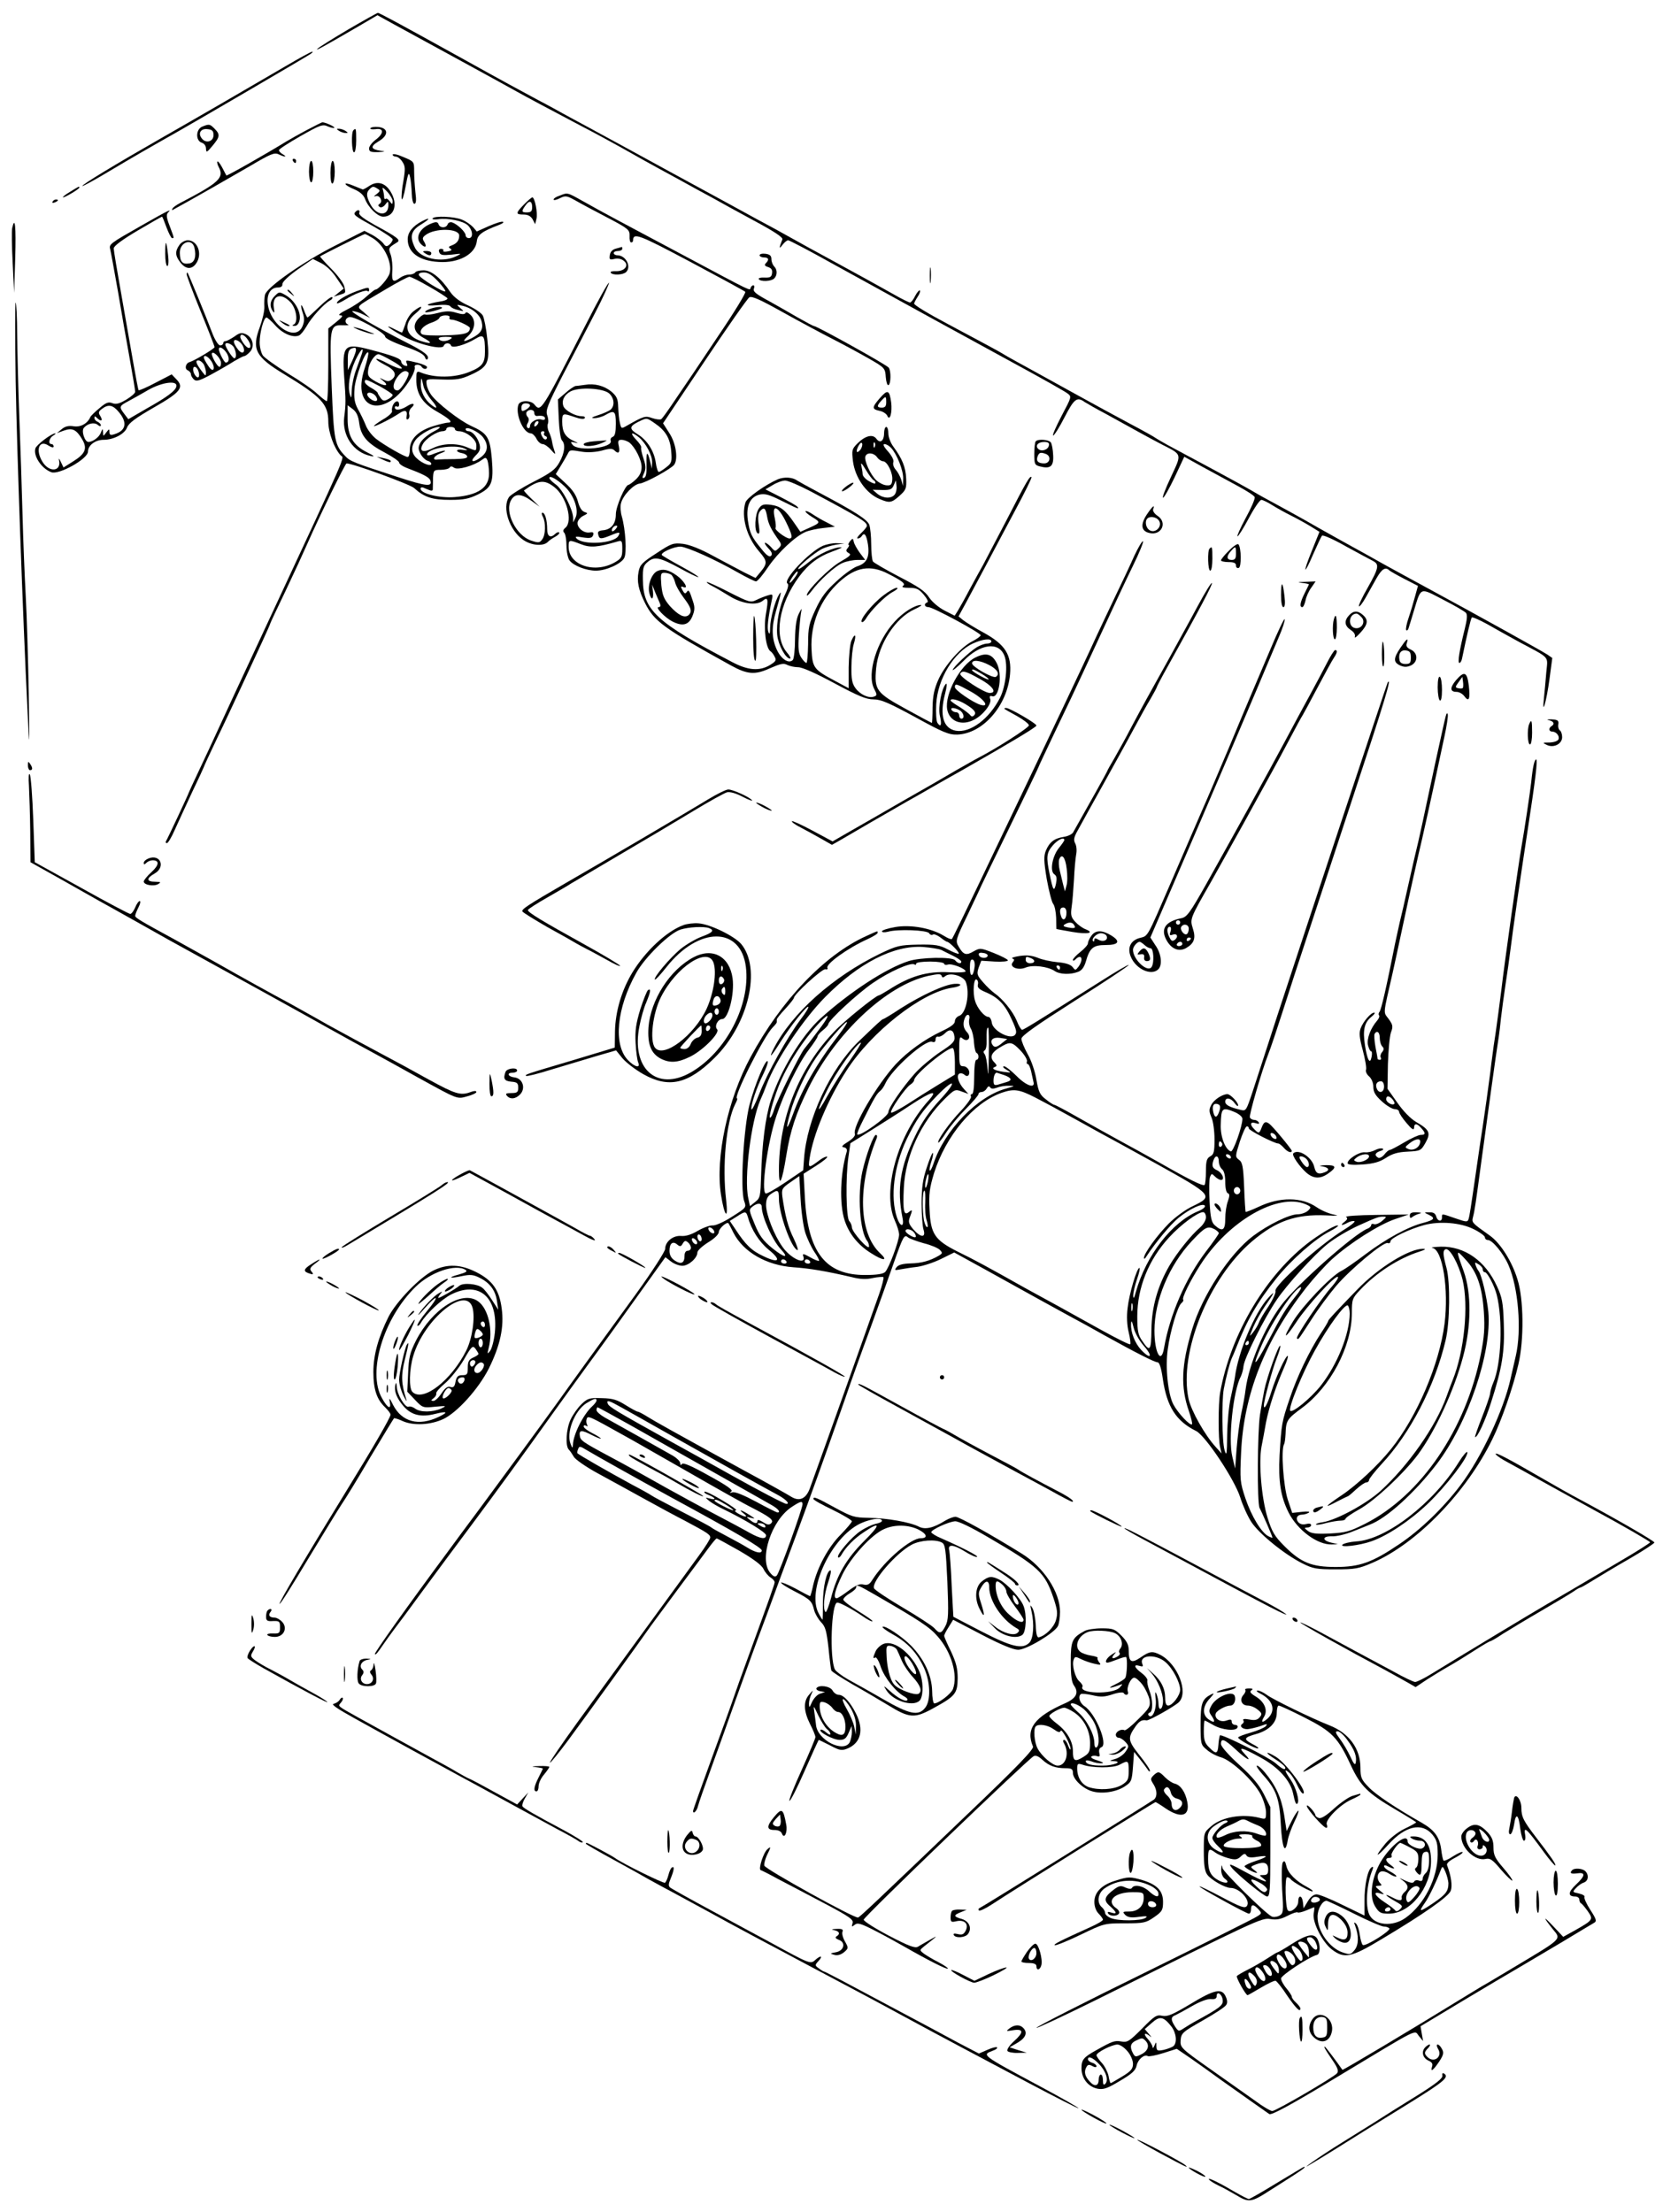 <?xml version="1.0" standalone="no"?>
<!DOCTYPE svg PUBLIC "-//W3C//DTD SVG 20010904//EN"
 "http://www.w3.org/TR/2001/REC-SVG-20010904/DTD/svg10.dtd">
<svg version="1.0" xmlns="http://www.w3.org/2000/svg"
 width="775pt" height="1031pt" viewBox="0 0 775 1031"
 preserveAspectRatio="xMidYMid meet">
<g transform="translate(0,1031) scale(0.1,-0.1)"
fill="#000000" stroke="none">
<path d="M1625 10174 c-71 -42 -137 -83 -145 -91 -15 -14 27 9 192 105 l87 51
78 -43 c213 -116 533 -291 568 -311 48 -27 163 -88 305 -163 58 -30 139 -74
180 -97 78 -44 118 -67 280 -155 52 -29 120 -66 150 -82 30 -17 117 -65 193
-106 97 -52 137 -79 133 -88 -16 -40 -16 -48 0 -26 9 12 21 22 27 22 6 0 105
-52 221 -117 355 -196 591 -325 831 -456 127 -69 239 -132 250 -141 20 -15 19
-16 -28 -105 -26 -50 -44 -91 -39 -91 5 0 29 38 53 85 45 87 58 97 94 71 11
-7 56 -33 100 -56 44 -24 109 -60 145 -80 36 -20 86 -47 113 -61 98 -50 95
-42 44 -152 -25 -53 -42 -97 -37 -97 5 0 29 43 54 95 l45 96 83 -46 c46 -25
118 -64 162 -88 43 -23 81 -47 83 -54 3 -7 -16 -51 -42 -98 -25 -47 -42 -85
-38 -85 4 0 28 38 53 85 25 47 51 85 58 85 7 0 29 -11 50 -24 20 -13 62 -36
92 -51 30 -15 71 -38 92 -51 l37 -23 -35 -87 c-44 -108 -39 -122 6 -17 19 43
37 82 41 86 4 5 54 -17 110 -49 57 -31 114 -62 126 -68 32 -16 29 -33 -23
-125 -26 -45 -44 -84 -41 -87 3 -3 17 15 31 40 14 25 37 66 51 91 25 44 42 54
60 36 6 -5 38 -23 71 -40 l62 -32 -13 -47 c-7 -26 -20 -71 -30 -100 -10 -29
-15 -55 -12 -59 4 -3 9 0 11 8 3 8 14 46 26 85 33 109 26 106 135 49 53 -27
101 -55 107 -62 7 -9 5 -31 -6 -75 -25 -100 -34 -158 -25 -158 5 0 11 10 13
23 21 102 40 183 45 189 3 3 37 -12 75 -33 38 -22 103 -58 145 -81 149 -80
134 -63 127 -143 -3 -38 -8 -92 -11 -120 -10 -90 12 -15 26 90 l13 98 -23 16
c-24 16 -332 187 -561 311 -69 37 -161 88 -205 112 -44 25 -107 60 -140 78
-33 18 -81 45 -106 59 -26 14 -78 44 -115 65 -38 21 -98 55 -134 74 -36 19
-90 49 -120 67 -30 17 -93 52 -140 77 -47 25 -112 61 -145 78 -33 18 -80 43
-104 56 -24 13 -49 28 -55 32 -6 5 -56 33 -111 62 -55 29 -185 100 -290 158
-104 58 -215 118 -245 135 -30 16 -59 33 -65 37 -10 7 -101 56 -255 138 -98
52 -160 90 -160 97 0 3 7 17 16 31 9 13 14 27 11 30 -3 3 -13 -8 -22 -25 -8
-17 -19 -31 -24 -31 -5 0 -40 17 -78 39 -93 52 -138 77 -283 156 -69 37 -159
87 -200 110 -41 23 -110 61 -154 84 -43 24 -216 118 -385 210 -168 92 -346
189 -396 216 -49 26 -103 56 -120 65 -16 9 -70 39 -120 65 -49 26 -196 106
-325 178 -321 178 -412 227 -419 227 -3 0 -64 -34 -136 -76z"/>
<path d="M1330 10001 c-174 -102 -440 -256 -584 -338 -203 -116 -367 -215
-362 -220 2 -2 59 29 127 70 109 65 189 111 320 185 73 41 595 346 614 359 11
7 15 13 10 12 -6 0 -62 -31 -125 -68z"/>
<path d="M1430 9704 c-36 -19 -78 -43 -95 -53 -94 -58 -277 -162 -280 -159 -1
2 -10 18 -19 36 -10 19 -20 32 -23 29 -2 -3 0 -14 6 -25 27 -51 3 -73 -181
-169 -15 -8 -31 -19 -34 -25 -4 -6 -3 -9 2 -6 95 52 273 154 359 204 95 56
113 64 133 55 29 -14 43 -14 20 0 -10 5 -18 14 -18 19 0 5 45 34 101 66 90 51
103 56 126 45 14 -6 28 -9 31 -7 5 5 -42 26 -56 26 -4 -1 -36 -17 -72 -36z"/>
<path d="M943 9720 c-31 -12 -32 -66 -3 -75 12 -4 20 -15 20 -28 1 -20 4 -18
30 13 35 42 37 53 10 80 -22 22 -25 23 -57 10z m52 -40 c0 -30 -35 -40 -54
-16 -20 24 -6 48 26 44 22 -2 28 -8 28 -28z"/>
<path d="M1726 9712 c-3 -4 8 -6 25 -4 39 6 39 -20 -1 -50 -16 -12 -30 -30
-30 -40 0 -15 8 -18 43 -17 33 2 36 3 12 6 -48 7 -51 20 -11 44 48 28 47 62
-1 67 -17 2 -34 -1 -37 -6z"/>
<path d="M1580 9700 c8 -5 22 -10 30 -10 13 0 13 1 0 10 -8 5 -22 10 -30 10
-13 0 -13 -1 0 -10z"/>
<path d="M1647 9703 c-11 -10 -8 -103 3 -103 6 0 10 25 10 55 0 56 -1 60 -13
48z"/>
<path d="M1830 9589 c0 -5 7 -9 15 -9 8 0 22 -11 30 -24 14 -20 14 -34 5 -89
-7 -36 -10 -74 -8 -84 2 -10 11 16 18 57 12 64 15 71 21 45 4 -16 7 -51 8 -77
1 -29 6 -48 12 -48 8 0 10 16 5 53 -3 28 -6 73 -6 98 0 46 0 46 -50 67 -27 12
-50 17 -50 11z"/>
<path d="M1365 9560 c3 -5 8 -10 11 -10 2 0 4 5 4 10 0 6 -5 10 -11 10 -5 0
-7 -4 -4 -10z"/>
<path d="M1440 9510 c0 -27 5 -50 10 -50 6 0 10 23 10 50 0 28 -4 50 -10 50
-5 0 -10 -22 -10 -50z"/>
<path d="M1540 9504 c0 -34 4 -53 10 -49 6 3 10 28 10 56 0 27 -4 49 -10 49
-5 0 -10 -25 -10 -56z"/>
<path d="M1610 9453 c0 -5 18 -16 40 -25 26 -11 44 -26 51 -45 15 -40 59 -83
85 -83 52 0 70 59 34 117 -25 41 -61 51 -98 27 -15 -10 -29 -18 -32 -17 -3 1
-22 9 -42 17 -21 9 -38 13 -38 9z m150 -23 c13 -8 12 -11 -5 -25 -14 -10 -15
-13 -4 -9 19 6 35 -26 18 -36 -8 -6 -8 -9 1 -15 6 -4 18 1 25 11 14 18 14 18
15 -2 0 -55 -56 -51 -85 6 -18 35 -19 52 -3 68 14 14 18 15 38 2z m70 -58 c-1
-16 -2 -16 -14 0 -7 10 -16 15 -19 11 -4 -3 -7 1 -7 10 0 8 -3 24 -6 34 -4 12
2 9 20 -10 14 -15 26 -36 26 -45z"/>
<path d="M325 9415 c-22 -13 -36 -25 -31 -25 10 0 76 39 76 46 0 7 -3 5 -45
-21z"/>
<path d="M2608 9398 c-16 -5 -28 -13 -28 -18 0 -5 13 -2 29 6 26 13 32 12 72
-10 24 -14 91 -50 149 -80 99 -52 105 -57 104 -86 -1 -16 2 -30 7 -30 5 0 9 3
9 8 1 39 23 31 266 -98 137 -73 253 -136 257 -140 5 -4 -52 -97 -126 -206 -73
-110 -161 -240 -196 -291 -34 -51 -65 -95 -70 -97 -5 -3 -23 -1 -41 5 -33 12
-39 10 -120 -36 -24 -14 -25 -13 -31 13 -4 15 -7 48 -8 74 -1 38 -6 50 -31 72
-34 28 -79 40 -125 32 -17 -2 -35 -5 -42 -5 -7 -1 -28 -15 -47 -32 l-36 -31 4
-90 c2 -49 8 -94 15 -101 17 -17 13 -58 -12 -102 -18 -33 -39 -49 -121 -91
-55 -28 -105 -60 -113 -70 -35 -48 1 -157 66 -201 38 -26 92 -30 113 -10 7 8
24 19 37 26 12 7 20 15 17 19 -4 3 -12 0 -18 -6 -22 -22 -38 -13 -38 21 0 42
-10 77 -22 77 -5 0 -4 -8 2 -19 14 -27 13 -84 -3 -105 -12 -17 -18 -17 -51 -6
-71 23 -126 134 -94 189 18 32 48 31 97 -5 l36 -26 -38 37 c-21 20 -37 38 -35
39 67 49 95 52 142 15 56 -44 87 -159 51 -189 -11 -9 -13 -16 -5 -24 5 -5 10
-33 10 -61 0 -27 7 -58 14 -67 18 -25 79 -48 123 -48 48 0 118 32 132 59 13
23 6 134 -11 193 -6 20 -8 48 -4 62 9 37 58 88 87 92 26 2 149 70 161 88 19
27 8 100 -22 146 l-30 47 193 288 c106 159 200 293 209 299 12 7 50 -10 159
-71 79 -44 182 -99 229 -123 47 -24 121 -64 165 -89 79 -45 80 -47 83 -89 2
-23 7 -40 13 -37 11 7 12 65 1 81 -7 12 -335 194 -348 194 -4 0 -39 19 -78 41
-39 23 -96 55 -126 72 -72 39 -82 48 -76 64 3 7 1 13 -3 13 -5 0 -11 -5 -13
-12 -5 -13 15 -23 -298 144 -118 63 -260 139 -315 168 -55 29 -131 71 -168 92
-75 42 -71 41 -109 26z m231 -922 c24 -22 27 -58 6 -76 -8 -6 -34 -18 -57 -25
-31 -10 -36 -14 -18 -14 14 0 36 6 50 14 43 25 50 20 50 -40 0 -39 -4 -57 -14
-61 -8 -3 -13 -11 -10 -18 13 -34 -150 -52 -177 -20 -12 15 -11 16 11 11 18
-5 15 -2 -7 8 -39 18 -53 42 -53 89 0 41 2 41 58 22 25 -9 44 -11 47 -5 4 5
-3 9 -15 9 -29 0 -76 26 -84 46 -10 26 3 53 32 69 39 22 153 16 181 -9z m211
-138 c52 -35 73 -71 78 -131 4 -49 2 -56 -23 -75 -15 -12 -31 -22 -35 -22 -4
0 -11 20 -14 44 -8 54 -40 104 -83 131 -41 25 -41 37 0 58 42 20 39 21 77 -5z
m-73 -66 c32 -26 63 -84 62 -117 l-1 -30 -8 33 c-13 54 -19 48 -17 -13 1 -39
-2 -59 -11 -62 -10 -4 -10 1 -1 21 10 21 9 35 -2 68 -8 24 -13 47 -11 52 2 5
-9 22 -24 37 -30 32 -22 39 13 11z m-45 -24 c28 -22 58 -82 58 -115 0 -22 -8
-40 -27 -58 -15 -14 -31 -25 -34 -25 -15 0 -59 -101 -59 -137 0 -45 -22 -72
-62 -75 -19 -2 -24 -7 -20 -20 5 -22 12 -22 59 -3 40 17 46 16 34 -4 -22 -35
-164 -43 -194 -11 -9 9 -3 11 29 5 33 -5 43 -3 48 10 4 13 1 16 -17 13 -28 -4
-60 24 -55 48 2 10 14 24 27 30 22 11 22 12 4 18 -12 4 -23 22 -30 49 -8 30
-26 56 -58 85 l-45 42 23 38 c12 20 27 45 32 55 11 21 9 21 70 11 28 -4 64 -1
91 6 34 10 48 10 57 1 19 -19 27 -12 21 19 -6 25 -3 30 13 30 10 0 26 -6 35
-12z m-301 -205 c44 -41 68 -111 51 -146 l-11 -22 0 22 c-2 40 -48 130 -80
154 -17 12 -31 26 -31 31 0 14 35 -5 71 -39z m239 -198 c-7 -9 -15 -13 -17
-11 -7 7 7 26 19 26 6 0 6 -6 -2 -15z m-162 -72 c44 -17 77 -14 170 13 20 6
22 3 22 -35 0 -36 -4 -44 -31 -60 -94 -57 -219 -17 -219 70 0 34 1 34 58 12z"/>
<path d="M2768 8253 c-27 -2 -48 -8 -48 -14 0 -13 50 -10 85 6 17 7 26 13 20
12 -5 0 -31 -2 -57 -4z"/>
<path d="M2442 9357 c-40 -41 -40 -47 -2 -47 20 0 33 -7 42 -22 l12 -23 6 25
c7 26 -8 100 -19 100 -4 0 -21 -15 -39 -33z m38 -12 c0 -20 -5 -25 -26 -25
-25 0 -25 6 -1 38 15 19 27 14 27 -13z"/>
<path d="M245 9370 c-3 -6 1 -7 9 -4 18 7 21 14 7 14 -6 0 -13 -4 -16 -10z"/>
<path d="M660 9259 c-151 -86 -153 -87 -146 -113 3 -12 19 -100 36 -196 16
-96 41 -238 55 -315 14 -77 25 -145 25 -151 0 -7 -19 -23 -42 -37 -32 -19 -48
-23 -65 -16 -18 7 -30 2 -60 -24 -21 -17 -40 -36 -42 -41 -13 -30 -45 -48 -77
-43 -24 4 -40 0 -56 -13 l-23 -19 33 12 c39 14 58 5 85 -41 25 -42 15 -67 -41
-102 l-46 -29 -13 27 c-7 15 -11 18 -8 7 12 -54 -47 -59 -78 -6 -33 55 -14
103 29 74 15 -9 24 -11 24 -4 0 6 -4 11 -10 11 -17 0 -11 28 7 39 10 6 15 11
10 11 -16 0 -87 -53 -92 -70 -11 -34 28 -94 74 -111 35 -14 171 62 171 96 0
29 34 55 73 55 46 0 98 27 109 57 8 21 39 44 124 93 126 72 144 94 105 133
l-21 22 -75 -39 c-41 -22 -77 -37 -79 -35 -2 2 -13 60 -25 129 -12 69 -37 213
-56 320 -19 107 -35 202 -35 212 0 11 37 39 111 83 61 36 112 65 114 65 2 0
11 -22 21 -50 10 -27 22 -50 26 -50 10 0 11 -3 -11 56 -15 38 -17 54 -8 63 20
20 4 12 -123 -60z m162 -750 c-4 -20 -40 -48 -138 -103 l-86 -50 -19 25 c-25
33 -24 36 19 59 20 11 64 35 96 54 63 35 134 44 128 15z m-268 -120 c41 -49
33 -87 -21 -103 -18 -6 -23 -3 -23 10 0 16 -1 16 -15 -2 -14 -19 -14 -19 -15
1 -1 19 -2 19 -10 -2 -8 -21 -38 -43 -58 -43 -17 0 -34 51 -21 66 17 20 48 27
64 14 9 -8 15 -8 15 -2 0 5 -7 12 -15 16 -8 3 -15 11 -15 18 0 9 3 9 12 0 19
-19 29 -14 16 8 -11 16 -9 22 7 34 30 23 51 19 79 -15z"/>
<path d="M1657 9323 c-13 -13 -6 -19 83 -68 49 -28 90 -55 90 -61 0 -6 -7 -17
-15 -24 -13 -11 -18 -10 -29 6 -8 10 -31 28 -51 39 l-37 19 -136 -69 c-147
-74 -319 -194 -327 -229 -3 -11 -4 -37 -3 -56 1 -19 -9 -61 -21 -94 -39 -104
-21 -139 113 -220 173 -105 206 -140 206 -221 0 -50 27 -124 57 -157 17 -19
50 56 -350 -803 -113 -242 -217 -467 -232 -500 -15 -33 -49 -106 -76 -163 -27
-57 -49 -105 -49 -106 0 -4 -99 -216 -107 -228 -2 -5 0 -8 5 -8 5 0 22 28 37
63 15 34 52 113 81 176 30 62 54 115 54 116 0 2 27 61 61 132 34 70 87 184
119 253 32 69 74 160 94 203 20 43 36 80 36 82 0 2 32 70 71 151 39 82 84 180
101 219 59 134 177 375 183 375 29 0 295 -97 315 -115 47 -43 85 -55 168 -55
64 0 87 5 129 25 66 33 74 55 65 167 -9 100 -20 118 -97 153 -54 25 -157 105
-186 145 -10 14 -20 36 -21 50 -3 24 -3 24 74 21 65 -2 86 1 132 22 81 37 89
56 77 166 -5 50 -15 99 -21 110 -5 11 -36 32 -68 47 -38 17 -67 39 -83 62 -44
66 -89 102 -125 102 -18 0 -36 -4 -39 -10 -3 -5 -16 -10 -29 -10 -12 0 -31 -7
-42 -15 -32 -24 -39 -18 -36 30 2 25 -1 59 -7 77 -12 33 -11 33 29 58 19 11 4
23 -103 81 -50 28 -76 47 -73 56 6 14 -6 18 -17 6z m80 -123 c52 -31 92 -114
79 -163 -6 -24 -52 -77 -67 -77 -3 0 -22 -15 -41 -32 -19 -18 -59 -45 -89 -60
-32 -16 -46 -27 -34 -28 16 0 13 -6 -18 -31 l-37 -30 0 -170 c0 -93 -3 -169
-7 -169 -4 0 -23 15 -43 33 -19 19 -81 62 -138 96 -56 35 -109 73 -117 84 -8
12 -15 39 -15 61 0 45 19 116 32 116 4 0 24 -17 43 -39 34 -37 80 -56 108 -45
8 3 23 22 35 42 22 41 81 105 109 121 10 5 15 12 11 16 -3 4 -30 -16 -59 -44
-29 -28 -54 -51 -56 -51 -2 0 -9 14 -15 31 -6 16 -12 28 -14 26 -2 -2 1 -18 7
-36 8 -24 8 -39 -1 -61 -33 -80 -160 10 -163 116 -1 39 18 64 48 64 15 0 22 6
21 16 0 10 28 37 70 67 l72 50 38 -19 c24 -12 52 -38 72 -69 l34 -50 -24 -19
-23 -19 25 8 c33 10 32 8 24 41 -4 16 -32 53 -61 82 -30 30 -53 56 -51 57 5 5
203 104 208 104 3 1 19 -8 37 -19z m305 -202 c21 -23 36 -43 33 -46 -7 -7
-118 61 -123 76 -2 7 6 12 24 12 19 0 38 -12 66 -42z m-42 -24 c44 -25 82 -50
85 -54 3 -5 -11 -12 -32 -15 -68 -11 -81 -23 -20 -18 37 4 61 2 66 -5 3 -6 20
-14 36 -17 29 -7 29 -7 10 9 -19 17 -19 17 9 11 45 -10 84 -42 91 -76 8 -34
-4 -53 -46 -75 -42 -21 -47 -17 -16 11 32 31 36 74 8 99 -11 10 -20 13 -22 7
-3 -7 -16 -7 -42 1 -29 9 -49 9 -87 -1 -27 -7 -53 -10 -58 -7 -5 3 -19 -5 -32
-19 -30 -32 -21 -66 24 -90 44 -24 39 -31 -11 -15 -75 24 -86 80 -26 129 41
34 31 43 -10 10 -15 -11 -32 -38 -38 -60 -7 -21 -14 -39 -16 -39 -2 0 -17 7
-33 15 -56 29 -30 6 33 -29 71 -40 188 -69 195 -48 5 15 29 16 34 1 5 -14 66
3 114 32 38 23 44 15 44 -60 0 -53 -12 -70 -71 -94 -70 -29 -165 -30 -231 -2
-16 6 -18 1 -18 -34 0 -67 29 -112 99 -151 59 -34 74 -50 48 -50 -7 0 -37 -7
-67 -16 -69 -21 -110 -60 -110 -108 0 -20 -4 -36 -10 -36 -14 0 -110 55 -148
85 -19 15 -41 44 -48 64 -8 20 -24 53 -36 74 -16 30 -19 51 -16 95 4 55 52
181 64 169 3 -3 -4 -36 -16 -72 -69 -206 102 -242 216 -46 12 20 19 42 17 49
-6 14 23 17 32 2 8 -12 25 -13 25 -1 0 5 -20 14 -44 20 -57 14 -57 14 -50 -4
5 -11 2 -13 -10 -9 -9 3 -16 12 -16 18 0 14 -37 28 -144 56 -122 32 -132 22
-122 -127 8 -109 8 -125 0 -189 -10 -84 43 -162 122 -179 23 -5 20 -1 -16 17
-65 33 -90 76 -90 155 l0 64 24 -18 c17 -13 26 -32 30 -65 8 -61 38 -95 120
-138 36 -19 66 -40 66 -46 0 -6 15 -17 33 -24 79 -30 106 -44 112 -58 12 -32
-15 -30 -150 14 -206 67 -224 74 -246 98 -49 51 -53 70 -63 319 -11 280 -9
293 49 291 22 -1 34 1 28 3 -19 7 -16 30 5 35 22 6 167 -73 167 -91 0 -8 36
-26 89 -45 61 -21 91 -37 96 -50 4 -12 9 -15 13 -9 9 15 -17 35 -98 76 -134
68 -270 147 -252 147 10 0 32 -7 50 -16 l32 -16 -30 27 c-35 30 -45 19 100
105 55 33 106 60 113 60 7 0 49 -21 92 -46z m95 -144 c-3 -5 1 -10 10 -10 20
0 85 -30 85 -39 -1 -25 -23 -31 -113 -34 -54 -2 -103 0 -110 5 -19 12 4 41 44
54 18 6 35 16 37 23 2 6 15 11 28 11 14 0 22 -4 19 -10z m5 -100 c-20 -13 -47
-13 -55 0 -4 6 9 10 32 10 28 0 34 -3 23 -10z m-441 -52 c0 -7 -9 -31 -19 -53
l-19 -40 0 47 c-1 42 6 54 32 57 4 1 7 -5 6 -11z m28 -15 c-3 -10 -15 -43 -26
-73 -12 -30 -21 -75 -22 -100 -1 -36 -2 -40 -8 -20 -12 38 -2 100 24 158 23
49 43 72 32 35z m140 -35 c31 -17 51 -34 44 -36 -7 -2 -35 8 -63 23 -27 15
-52 25 -54 22 -3 -3 15 -15 40 -28 47 -23 58 -47 32 -68 -11 -9 -20 -10 -38
-1 -22 11 -22 10 -4 -4 33 -26 10 -29 -32 -5 -36 21 -40 27 -36 56 4 31 29 70
47 72 4 1 33 -13 64 -31z m76 -54 c10 -10 -35 -84 -50 -84 -24 0 -25 28 -3 60
21 29 39 37 53 24z m71 -66 c4 -15 20 -43 37 -63 30 -34 29 -47 -1 -22 -31 24
-50 62 -49 97 1 36 3 34 13 -12z m-203 1 c32 -18 59 -36 59 -40 0 -5 -10 -14
-22 -20 -18 -10 -24 -8 -35 7 -7 10 -13 20 -13 23 0 3 -14 14 -30 23 -17 9
-30 22 -30 28 0 15 6 13 71 -21z m-21 -44 c7 -9 10 -19 6 -22 -8 -9 -38 9 -44
25 -5 17 23 15 38 -3z m270 -167 c-25 -13 -51 -35 -60 -50 -12 -23 -12 -30 0
-54 8 -15 23 -29 33 -32 9 -2 17 -9 17 -14 0 -14 -42 1 -67 25 -27 24 -29 54
-7 85 18 26 80 61 109 62 11 0 1 -9 -25 -22z m100 12 c0 -5 8 -10 18 -10 34 0
82 -38 82 -65 0 -29 2 -29 -43 -10 -50 21 -115 19 -162 -5 -44 -22 -63 -14
-45 19 13 26 67 61 93 61 9 0 17 5 17 10 0 6 9 10 20 10 11 0 20 -4 20 -10z
m130 -37 c27 -35 25 -67 -6 -92 -38 -30 -58 -26 -28 5 20 19 24 31 19 52 -8
32 -33 62 -52 62 -7 0 -13 4 -13 9 0 17 59 -10 80 -36z m-85 -54 c17 -8 16 -9
-7 -6 -16 3 -28 1 -28 -4 0 -4 10 -9 22 -11 12 -2 23 -8 25 -15 3 -9 -14 -12
-59 -13 -35 0 -70 -1 -78 -2 -29 -5 -19 17 13 29 17 6 26 12 19 12 -7 1 -28
-6 -47 -13 -20 -9 -35 -11 -35 -5 0 29 129 50 175 28z m114 -115 c1 -66 -49
-102 -159 -111 -71 -6 -160 16 -160 39 0 6 6 8 13 5 6 -3 19 -8 29 -12 10 -4
16 -2 15 7 0 7 1 30 1 51 2 35 4 37 36 37 19 0 38 5 41 10 5 8 11 7 21 0 15
-13 93 9 129 36 18 13 20 13 27 -3 3 -10 7 -36 7 -59z"/>
<path d="M1660 8952 c-50 -19 -90 -43 -90 -55 0 -4 17 3 38 16 44 28 98 48
106 40 3 -4 6 -1 6 5 0 15 -4 14 -60 -6z"/>
<path d="M1340 8956 c0 -2 8 -10 18 -17 15 -13 16 -12 3 4 -13 16 -21 21 -21
13z"/>
<path d="M1281 8931 c-23 -23 -26 -48 -10 -71 8 -12 9 -8 5 16 -9 57 33 72 77
26 29 -30 38 -96 15 -105 -8 -3 -6 -6 4 -6 11 -1 20 9 24 26 9 36 -21 91 -63
116 -31 18 -32 18 -52 -2z"/>
<path d="M1314 8806 c11 -9 24 -16 30 -16 12 0 7 5 -24 19 -24 11 -24 11 -6
-3z"/>
<path d="M2001 8869 c-13 -5 -22 -11 -19 -14 5 -5 78 14 78 20 0 8 -33 4 -59
-6z"/>
<path d="M1666 8775 c17 -7 44 -16 60 -20 25 -4 24 -3 -6 8 -19 8 -46 17 -60
20 -19 5 -17 3 6 -8z"/>
<path d="M1832 8423 c-5 -10 -7 -23 -5 -30 2 -6 -17 -24 -42 -38 -25 -15 -44
-29 -42 -31 4 -4 85 37 117 59 28 19 40 14 35 -13 -2 -12 0 -18 6 -14 6 3 9
14 6 23 -2 9 2 23 10 30 22 20 7 26 -21 7 -29 -18 -56 -21 -56 -5 0 5 5 7 10
4 6 -3 10 1 10 9 0 21 -17 20 -28 -1z"/>
<path d="M1785 8167 c17 -8 32 -13 34 -11 7 7 -3 12 -34 19 l-30 6 30 -14z"/>
<path d="M2016 9292 c-3 -5 8 -6 25 -4 47 7 119 -8 140 -29 23 -23 25 -59 4
-59 -8 0 -15 6 -15 13 0 15 -37 51 -62 60 -9 3 -19 0 -22 -9 -7 -18 -35 -18
-42 0 -4 12 -12 13 -32 5 -56 -21 -80 -67 -50 -97 19 -19 29 -14 16 9 -11 17
-10 22 6 34 44 33 156 31 156 -3 0 -23 -11 -37 -35 -46 -15 -5 -16 -9 -6 -15
9 -6 5 -10 -13 -13 -14 -3 -23 -1 -20 3 3 5 -2 9 -10 9 -10 0 -13 -6 -9 -16 5
-13 16 -15 57 -11 50 6 50 6 21 -8 -68 -32 -168 -10 -192 42 -25 52 -17 79 30
107 42 26 45 36 4 15 -44 -23 -67 -52 -67 -84 0 -62 53 -101 145 -106 93 -6
170 36 177 96 3 31 26 47 102 76 17 6 26 13 20 15 -6 3 -36 -7 -66 -20 l-56
-25 -18 21 c-11 11 -33 27 -51 34 -35 15 -129 19 -137 6z"/>
<path d="M57 9248 c-3 -13 -2 -86 2 -163 l7 -140 5 163 c4 149 -1 196 -14 140z"/>
<path d="M836 9168 c-21 -30 -20 -50 5 -82 25 -32 53 -33 73 -4 31 44 7 108
-39 108 -13 0 -31 -10 -39 -22z m70 -12 c10 -42 1 -71 -25 -74 -31 -5 -42 8
-43 48 -2 50 56 73 68 26z"/>
<path d="M770 9127 c0 -31 4 -57 10 -57 5 0 7 22 3 53 -8 71 -13 72 -13 4z"/>
<path d="M2870 9151 c-16 -4 -26 -15 -28 -30 -3 -21 -1 -23 21 -18 14 4 32 1
43 -8 28 -20 7 -50 -35 -49 -17 1 -28 -2 -25 -7 8 -13 58 -11 72 3 26 26 -2
78 -41 78 -9 0 -17 5 -17 10 0 6 9 10 20 10 11 0 20 5 20 10 0 6 -1 10 -2 9
-2 -1 -14 -4 -28 -8z"/>
<path d="M1980 9130 c19 -13 30 -13 30 0 0 6 -10 10 -22 10 -19 0 -20 -2 -8
-10z"/>
<path d="M3540 9120 c0 -5 9 -10 20 -10 22 0 26 -10 9 -27 -8 -8 -5 -13 11
-18 15 -5 20 -13 18 -28 -2 -18 -9 -22 -35 -21 -18 1 -30 -2 -27 -7 8 -13 58
-11 72 3 15 15 15 41 0 56 -7 7 -13 22 -13 34 0 16 -7 22 -27 25 -16 2 -28 -1
-28 -7z"/>
<path d="M4333 9025 c0 -33 2 -45 4 -27 2 18 2 45 0 60 -2 15 -4 0 -4 -33z"/>
<path d="M870 9031 c0 -6 29 -84 65 -172 36 -88 65 -163 65 -167 0 -7 -95 -64
-117 -70 -18 -5 -24 -32 -8 -38 8 -4 15 -12 15 -19 0 -7 7 -18 15 -25 11 -9
27 -4 82 26 37 20 85 48 105 61 21 12 41 23 46 23 5 0 17 9 27 20 23 25 13 67
-19 82 -20 9 -30 7 -54 -11 -17 -11 -35 -21 -41 -21 -6 0 -11 -4 -11 -10 0 -5
-6 -10 -14 -10 -8 0 -23 23 -35 53 -30 80 -113 281 -117 286 -2 2 -4 -1 -4 -8z
m286 -306 c22 -34 8 -52 -17 -21 -10 13 -19 29 -19 35 0 19 19 12 36 -14z
m-25 -26 c16 -31 -1 -45 -22 -18 -10 13 -19 29 -19 36 0 18 29 4 41 -18z m-41
-8 c12 -23 13 -51 2 -51 -8 0 -42 52 -42 64 0 14 30 4 40 -13z m-34 -26 c14
-22 13 -45 -4 -45 -7 0 -32 48 -32 62 0 16 20 7 36 -17z m-26 -47 c0 -10 -3
-18 -7 -18 -11 0 -42 57 -35 64 9 10 42 -26 42 -46z m-44 7 c8 -13 13 -29 9
-36 -5 -7 -14 -1 -26 18 -10 15 -19 31 -19 36 0 16 20 6 36 -18z m-36 -14 c5
-11 10 -28 10 -38 -1 -17 -2 -16 -16 2 -30 39 -36 55 -20 55 9 0 20 -9 26 -19z
m-25 -32 c4 -11 4 -23 0 -27 -7 -7 -25 17 -25 36 0 20 18 14 25 -9z"/>
<path d="M2728 8793 c-208 -406 -207 -405 -238 -368 -16 20 -66 20 -74 -1 -16
-43 23 -134 58 -134 7 0 19 -11 26 -25 7 -14 20 -25 29 -25 8 0 26 -12 39 -27
18 -21 22 -23 17 -8 -4 11 -10 31 -12 45 -2 14 -9 35 -15 47 -6 12 -8 29 -5
37 4 9 2 28 -3 41 -8 22 2 48 71 183 45 86 113 217 151 291 38 73 67 138 66
143 -2 5 -52 -84 -110 -199z m-258 -373 c0 -5 -9 -14 -20 -20 -17 -9 -20 -8
-20 10 0 13 7 20 20 20 11 0 20 -4 20 -10z m20 -35 c0 -9 6 -15 13 -14 24 3
37 -1 37 -12 0 -6 -7 -8 -16 -5 -20 8 -54 -11 -54 -30 0 -8 -5 -12 -10 -9 -7
4 -7 13 0 24 6 12 5 22 -2 29 -5 5 -7 15 -4 21 11 16 36 13 36 -4z m12 -57
c-7 -7 -12 -8 -12 -2 0 14 12 26 19 19 2 -3 -1 -11 -7 -17z m34 -37 c-4 -5 0
-11 6 -14 7 -2 9 -8 5 -13 -4 -5 -12 -2 -17 6 -13 20 -12 30 1 30 5 0 8 -4 5
-9z"/>
<path d="M73 8535 c6 -333 32 -1066 56 -1555 9 -173 9 -166 5 100 -3 157 -9
359 -14 450 -5 91 -12 262 -15 380 -3 118 -10 323 -15 455 -5 132 -9 305 -10
385 0 79 -4 147 -7 150 -3 3 -3 -161 0 -365z"/>
<path d="M4101 8455 c-38 -44 -39 -52 -2 -60 16 -3 32 -14 36 -23 12 -28 24
16 18 63 -8 57 -16 61 -52 20z m29 -20 c0 -18 -5 -25 -20 -25 -24 0 -25 8 -3
32 21 23 23 23 23 -7z"/>
<path d="M4120 8291 c0 -37 -19 -50 -36 -26 -17 23 -52 14 -88 -22 -26 -26
-27 -31 -21 -83 10 -76 61 -150 124 -176 47 -20 56 -18 93 15 30 27 33 34 31
80 -2 53 -19 94 -59 148 -13 17 -24 45 -24 62 0 17 -4 31 -10 31 -5 0 -10 -13
-10 -29z m-110 -77 c-18 -21 -24 -10 -9 18 8 14 14 18 17 10 2 -7 -2 -19 -8
-28z m67 14 c-3 -8 -6 -5 -6 6 -1 11 2 17 5 13 3 -3 4 -12 1 -19z m76 -6 c27
-29 57 -105 56 -142 l-1 -35 -8 29 c-5 15 -16 36 -26 47 -9 10 -14 25 -11 34
4 9 -6 29 -24 50 -21 23 -26 35 -17 35 8 0 22 -8 31 -18z m-65 -44 c7 -10 20
-18 27 -18 20 0 47 -56 43 -88 -2 -22 -7 -26 -28 -24 -13 1 -34 12 -46 23 -27
25 -58 93 -51 112 7 20 40 17 55 -5z m-17 -106 c5 -2 9 -8 9 -13 0 -6 -13 -2
-30 8 -16 9 -30 24 -30 33 0 8 -3 26 -6 40 -4 17 3 10 21 -20 15 -25 31 -46
36 -48z m98 -68 c-16 -19 -52 -18 -80 4 l-22 19 44 -1 c37 -1 46 3 54 22 l10
23 3 -26 c2 -14 -2 -33 -9 -41z"/>
<path d="M4827 8253 c-4 -3 -7 -30 -7 -59 0 -47 2 -52 26 -58 49 -13 65 0 62
52 -1 26 -6 53 -11 60 -10 13 -59 17 -70 5z m61 -20 c-4 -20 -35 -30 -50 -15
-15 15 0 32 28 32 19 0 25 -5 22 -17z m-14 -39 c26 -10 20 -44 -8 -44 -29 0
-39 12 -30 34 7 17 14 19 38 10z"/>
<path d="M3625 8076 c-59 -26 -144 -86 -151 -108 -21 -67 6 -163 65 -230 37
-43 38 -54 6 -93 l-24 -29 -53 26 c-29 15 -94 50 -145 77 -58 32 -109 52 -140
56 -45 5 -53 3 -124 -44 -67 -43 -77 -54 -83 -86 -9 -45 0 -86 30 -146 43 -85
84 -116 399 -290 78 -43 113 -46 183 -14 48 21 64 25 80 16 12 -6 35 -11 51
-11 20 0 83 -28 170 -75 112 -60 148 -75 182 -75 35 0 71 -16 193 -82 131 -72
157 -83 197 -82 119 4 233 134 246 281 8 90 -22 138 -121 193 -41 22 -84 49
-97 59 l-22 18 35 64 c19 35 61 114 93 174 32 61 94 177 137 258 44 82 78 151
75 153 -7 8 -22 -17 -116 -200 -51 -98 -101 -193 -110 -210 -10 -17 -37 -67
-61 -111 -23 -44 -49 -90 -57 -103 l-14 -22 -47 24 c-27 14 -58 40 -72 61 -19
30 -51 51 -140 97 -63 33 -118 65 -122 71 -4 7 -8 42 -8 79 0 37 -4 78 -9 92
-10 25 -66 61 -236 151 -49 26 -94 51 -100 55 -21 16 -61 18 -90 6z m154 -57
c231 -123 261 -142 261 -160 0 -5 -12 -20 -27 -34 -15 -14 -22 -25 -16 -25 7
0 15 5 18 10 13 21 23 8 30 -39 8 -59 -6 -87 -51 -101 -17 -6 -60 -36 -94 -68
-49 -44 -72 -74 -99 -132 -31 -67 -35 -84 -35 -162 -1 -49 -4 -88 -8 -88 -4 0
-15 11 -24 25 -13 20 -15 41 -11 108 3 45 8 93 11 107 4 17 1 14 -11 -10 -12
-24 -17 -61 -18 -120 0 -47 -5 -90 -10 -96 -19 -20 -55 4 -75 48 -24 52 -25
105 -4 178 27 95 27 98 14 78 -18 -29 -40 -110 -41 -153 0 -29 -3 -35 -8 -21
-7 18 -2 63 15 145 7 32 6 33 -17 26 -13 -4 -37 -13 -53 -21 -28 -14 -34 -12
-129 36 -54 28 -101 49 -103 47 -2 -2 8 -10 24 -18 15 -7 51 -29 81 -47 59
-37 127 -46 156 -22 24 20 27 8 14 -64 -11 -67 0 -158 22 -172 5 -3 14 -14 19
-25 9 -16 6 -22 -22 -39 -48 -29 -102 -25 -174 13 -356 186 -417 243 -418 385
-1 56 2 66 24 84 31 25 55 20 149 -31 41 -23 79 -41 85 -41 6 0 -28 22 -76 48
-48 26 -90 51 -93 54 -11 11 58 42 88 40 32 -3 158 -59 265 -120 41 -23 79
-42 85 -42 7 0 32 30 56 66 47 69 128 145 176 165 17 7 54 15 83 18 l53 6 -38
20 c-21 10 -51 28 -66 38 -16 11 -30 17 -33 14 -3 -2 11 -15 31 -27 41 -25 40
-26 -15 -51 l-40 -18 -29 42 c-41 60 -64 78 -109 84 -33 4 -42 2 -56 -18 -18
-27 -22 -104 -5 -115 9 -5 10 6 5 40 -5 32 -3 52 5 62 19 23 27 17 34 -24 6
-35 19 -61 57 -114 10 -15 10 -21 -4 -34 -15 -15 -17 -15 -34 5 -10 11 -23 21
-28 21 -5 0 1 -11 14 -25 17 -18 21 -28 13 -36 -7 -7 -21 2 -45 33 -47 57 -54
74 -63 134 -9 67 11 109 56 119 24 5 45 -1 97 -27 82 -41 90 -44 77 -29 -6 6
-42 26 -79 45 l-69 35 34 20 c19 12 45 21 58 21 13 0 67 -23 120 -51z m-117
-140 c29 -59 34 -79 17 -79 -16 0 -70 40 -65 49 3 4 1 24 -3 44 -16 69 13 62
51 -14z m478 -244 c67 -34 82 -47 68 -56 -8 -6 3 -9 29 -9 34 0 46 -6 68 -32
16 -19 23 -34 16 -36 -17 -6 -13 -22 6 -22 21 0 243 -120 243 -131 0 -5 -17
-17 -38 -28 -54 -27 -129 -112 -159 -179 -19 -43 -26 -75 -27 -129 0 -40 -2
-73 -3 -73 -1 0 -56 29 -121 65 -139 76 -148 89 -139 190 11 113 90 235 179
275 24 11 37 20 30 20 -29 0 -83 -34 -122 -77 -84 -90 -131 -243 -97 -312 15
-29 15 -33 0 -38 -24 -9 -64 9 -86 39 -16 22 -20 42 -19 100 0 40 5 88 11 107
13 43 6 53 -11 15 -7 -16 -12 -72 -13 -125 l0 -97 -65 35 c-98 52 -104 61
-108 147 -6 118 41 233 129 313 76 70 145 82 229 38z m480 -315 c0 -5 -9 -10
-20 -10 -12 0 -33 -8 -48 -17 -34 -21 -112 -94 -112 -106 0 -4 22 14 49 41 79
82 166 93 192 25 17 -43 6 -142 -20 -194 -50 -100 -140 -167 -207 -155 -58 11
-76 72 -50 171 9 34 10 53 4 47 -20 -20 -37 -108 -28 -148 10 -42 5 -57 -11
-34 -6 8 -8 47 -6 87 6 118 82 243 172 284 44 20 85 25 85 9z"/>
<path d="M3961 7787 c-7 -10 -10 -17 -6 -17 4 0 2 -6 -4 -14 -10 -11 -9 -16 4
-24 14 -7 7 -14 -38 -40 -52 -29 -157 -135 -157 -156 0 -6 10 3 22 19 35 48
110 117 145 131 18 8 49 14 69 14 l36 0 -25 33 c-13 18 -26 41 -28 51 -4 18
-5 18 -18 3z"/>
<path d="M3835 7766 c-65 -29 -189 -161 -165 -176 6 -4 3 -21 -10 -48 -28 -57
-43 -136 -38 -192 5 -46 39 -110 60 -110 5 0 -1 13 -15 29 -62 74 -38 224 57
353 44 59 90 94 157 118 30 11 47 19 39 19 -35 1 -108 -33 -152 -70 -27 -22
-48 -36 -48 -30 0 11 73 72 110 92 14 7 43 16 65 20 l40 6 -35 1 c-19 1 -48
-5 -65 -12z m-134 -152 c-11 -15 -21 -24 -21 -20 0 12 33 57 37 52 3 -3 -4
-17 -16 -32z"/>
<path d="M3063 7648 c-27 -13 -46 -66 -37 -102 9 -37 21 -32 17 7 l-4 32 14
-35 c8 -19 18 -43 22 -52 5 -12 3 -18 -6 -18 -17 0 29 -48 63 -66 48 -25 77
-18 94 22 12 29 13 43 3 72 -16 50 -20 56 -29 42 -6 -9 -11 -7 -19 8 -10 18
-9 21 5 15 25 -9 1 31 -33 55 -38 27 -64 32 -90 20z m64 -16 c6 -4 15 -20 19
-36 3 -15 22 -48 40 -72 36 -47 41 -66 22 -82 -19 -14 -48 1 -87 44 -27 32
-34 49 -39 96 -4 52 -3 58 14 58 11 0 24 -4 31 -8z"/>
<path d="M3510 7337 c0 -65 4 -107 10 -107 9 0 3 198 -6 209 -2 2 -4 -44 -4
-102z"/>
<path d="M4116 7534 c-50 -38 -111 -113 -100 -123 4 -3 11 3 18 13 23 40 91
108 125 126 20 11 29 19 20 20 -9 0 -37 -16 -63 -36z"/>
<path d="M4545 7245 c-70 -35 -143 -170 -131 -241 10 -57 68 -79 125 -49 42
21 83 74 76 96 -5 13 -2 17 8 14 33 -13 50 101 22 154 -22 43 -50 51 -100 26z
m65 -35 c38 -20 51 -42 31 -55 -14 -8 -111 47 -111 63 0 18 36 15 80 -8z m-35
-41 c20 -12 34 -23 32 -26 -5 -4 -77 36 -77 43 0 7 9 4 45 -17z m-10 -23 c61
-33 84 -66 47 -66 -26 0 -145 78 -137 90 10 16 26 12 90 -24z m-40 -60 c61
-34 91 -75 43 -61 -36 12 -118 68 -118 82 0 19 8 16 75 -21z m-26 -58 c43 -26
53 -40 40 -53 -6 -6 -12 -6 -17 1 -4 6 -26 23 -49 38 -24 14 -43 28 -43 31 0
12 36 3 69 -17z m-28 -28 c20 -11 27 -40 9 -40 -5 0 -10 7 -10 15 0 8 -6 15
-14 15 -8 0 -18 5 -21 10 -8 13 11 13 36 0z"/>
<path d="M3940 8040 c-14 -11 -20 -20 -15 -20 6 0 21 9 35 20 14 11 21 20 15
20 -5 0 -21 -9 -35 -20z"/>
<path d="M5344 7911 c-30 -46 -26 -76 11 -85 57 -15 88 48 39 80 -14 9 -23 23
-20 30 10 26 -4 14 -30 -25z m55 -25 c23 -28 -17 -68 -45 -45 -15 12 -19 41
-7 52 11 12 40 8 52 -7z"/>
<path d="M5286 7719 c-18 -41 -59 -128 -91 -194 -31 -66 -70 -147 -85 -180
-34 -75 -98 -210 -149 -318 -22 -45 -59 -125 -84 -177 -25 -52 -72 -151 -105
-220 -33 -69 -82 -172 -110 -230 -174 -365 -222 -463 -226 -467 -3 -3 -20 4
-39 16 -58 35 -152 52 -224 40 -35 -6 -63 -15 -63 -20 0 -5 12 -6 28 -2 44 13
183 8 192 -7 4 -7 12 -10 18 -6 5 3 21 -3 35 -14 14 -11 28 -20 31 -20 10 0
59 -50 54 -55 -3 -3 -25 6 -50 19 -39 21 -58 24 -139 23 -88 -2 -99 -5 -179
-43 -219 -107 -409 -276 -494 -441 -27 -53 -11 -38 31 30 49 77 123 170 130
164 3 -3 -14 -30 -36 -59 -62 -83 -155 -249 -192 -345 -18 -46 -35 -80 -37
-74 -5 15 25 105 55 164 13 27 23 53 21 59 -7 20 -60 -106 -85 -201 -28 -111
-44 -394 -25 -449 11 -31 10 -31 -56 -73 -37 -24 -77 -42 -90 -41 -13 1 -44
-10 -70 -25 -30 -18 -57 -26 -78 -24 -38 3 -74 -27 -74 -60 0 -12 -62 -108
-138 -213 -76 -105 -179 -247 -228 -314 -49 -68 -109 -151 -133 -185 -72 -100
-256 -351 -364 -497 -55 -74 -122 -164 -148 -200 -195 -263 -346 -476 -342
-480 4 -5 10 2 43 50 8 12 29 41 46 64 17 22 78 104 134 181 57 77 160 217
230 310 119 160 222 301 382 525 37 52 109 151 159 220 51 69 152 209 226 313
l134 187 26 -20 c14 -11 38 -20 53 -20 29 0 70 36 70 62 0 9 23 30 50 47 30
18 50 38 50 49 0 15 37 49 45 40 1 -2 12 -21 23 -44 46 -90 154 -152 280 -161
74 -5 152 -18 272 -46 38 -10 68 -11 98 -4 24 5 46 6 49 4 3 -3 -6 -39 -20
-79 -71 -202 -268 -755 -323 -906 -18 -48 -48 -62 -86 -39 -12 8 -115 66 -228
127 -341 187 -403 222 -442 246 -21 13 -41 24 -46 24 -4 0 -30 14 -57 31 -40
25 -60 31 -111 32 -57 2 -66 -1 -94 -28 -18 -17 -40 -49 -51 -72 -21 -46 -25
-123 -8 -140 6 -6 16 -21 23 -33 6 -12 56 -47 111 -77 55 -30 152 -83 215
-118 63 -35 150 -82 193 -104 105 -56 117 -64 117 -78 0 -6 -22 -42 -50 -80
-61 -84 -389 -534 -569 -781 -73 -101 -131 -186 -128 -188 2 -3 40 44 84 103
96 130 352 485 373 516 8 12 69 94 134 182 66 88 133 179 150 202 17 23 33 42
36 42 3 0 50 -26 105 -57 67 -39 104 -67 113 -85 7 -15 22 -33 33 -40 10 -6
19 -16 19 -22 0 -9 -17 -57 -131 -370 -22 -60 -49 -135 -59 -165 -10 -30 -57
-160 -104 -288 -47 -129 -86 -238 -86 -243 0 -18 18 0 23 23 3 13 31 93 62
178 31 85 81 225 111 310 31 85 64 178 74 205 10 28 43 118 74 200 30 83 89
242 131 355 72 195 131 358 231 643 24 71 77 219 118 330 40 111 90 249 110
307 45 128 50 138 68 122 8 -6 41 -18 73 -27 33 -8 66 -22 75 -31 13 -14 13
-16 -5 -27 -41 -24 -81 -35 -131 -36 -35 -1 -56 -6 -65 -17 -12 -15 -10 -16
16 -11 17 3 52 9 80 12 27 4 77 20 111 37 l61 30 149 -82 c82 -46 194 -107
249 -138 55 -30 125 -69 155 -85 30 -16 96 -52 145 -80 144 -80 236 -127 250
-127 8 0 17 -27 24 -77 19 -130 62 -197 155 -243 44 -22 180 -227 206 -310 11
-36 34 -87 52 -115 37 -55 152 -149 237 -192 50 -25 66 -28 156 -28 90 0 107
3 172 31 207 90 437 328 558 576 43 87 97 244 121 348 27 114 25 305 -4 396
-25 83 -79 169 -128 204 -87 62 -86 61 -79 89 7 27 12 59 39 261 28 207 67
492 81 580 2 14 7 52 10 85 4 33 13 103 21 155 8 52 19 129 24 170 10 83 47
340 80 555 35 228 47 325 39 325 -8 0 -16 -34 -23 -105 -5 -45 -31 -221 -46
-305 -15 -87 -78 -532 -94 -670 -9 -69 -20 -156 -26 -195 -6 -38 -13 -86 -15
-105 -3 -19 -7 -55 -10 -80 -10 -78 -25 -183 -35 -250 -6 -36 -17 -114 -26
-175 -31 -215 -35 -240 -40 -257 -5 -15 -9 -15 -61 3 -67 23 -63 23 -63 4 0
-22 -21 -18 -27 5 -4 14 -13 20 -32 19 -26 0 -26 0 -3 -11 33 -16 27 -24 -25
-38 -69 -17 -175 -75 -269 -146 -45 -34 -96 -70 -115 -79 -49 -26 -178 -161
-223 -234 -52 -85 -40 -88 15 -4 48 74 183 222 194 211 4 -3 -9 -23 -28 -45
-47 -51 -170 -234 -163 -241 7 -7 2 -14 68 88 30 47 82 117 114 155 68 80 222
208 241 201 7 -3 13 1 13 8 0 15 90 58 158 76 72 19 169 11 229 -19 29 -14 53
-32 53 -38 0 -7 6 -13 14 -13 21 0 72 -62 96 -117 46 -105 62 -303 34 -423 -8
-36 -19 -83 -24 -105 -32 -147 -137 -370 -234 -498 -80 -106 -188 -210 -287
-276 -124 -84 -183 -105 -294 -105 -112 0 -162 20 -239 97 -46 46 -58 66 -79
133 -28 91 -42 256 -28 331 5 26 15 77 21 113 14 71 44 163 83 253 14 31 22
57 18 57 -10 0 -54 -96 -77 -170 -17 -55 -34 -86 -34 -61 0 23 40 171 61 223
11 28 18 53 15 55 -7 7 -62 -147 -74 -207 -6 -30 -15 -82 -20 -114 -12 -77
-14 -413 -2 -435 12 -22 60 -132 60 -138 0 -2 -9 1 -20 7 -32 17 -78 93 -106
176 -25 75 -26 85 -20 215 12 269 112 522 301 764 37 47 92 108 123 136 83 75
217 160 292 186 l65 22 -152 -2 c-83 -1 -146 -5 -140 -10 9 -5 6 -12 -7 -22
-23 -17 -14 -20 15 -4 11 6 25 9 31 7 6 -2 -17 -21 -50 -41 -112 -69 -326
-261 -318 -284 3 -8 -12 -41 -33 -73 -22 -32 -42 -67 -45 -77 -4 -10 -15 -29
-26 -43 -19 -24 -19 -23 1 25 12 28 36 70 53 95 46 65 52 80 16 40 -64 -71
-140 -252 -155 -370 -2 -14 -11 -56 -19 -93 -9 -38 -16 -116 -17 -175 -1 -92
-3 -102 -12 -72 -12 40 -14 225 -4 285 11 56 26 116 37 143 6 12 14 32 19 45
52 133 100 217 190 329 69 86 180 184 249 219 23 12 40 24 38 26 -7 7 -66 -27
-126 -70 -207 -153 -375 -433 -424 -709 -9 -52 -9 -217 0 -253 l7 -30 -27 30
c-50 54 -115 169 -127 225 -46 215 94 562 296 734 112 95 204 127 344 121 56
-3 65 -2 36 4 -22 4 -57 19 -79 34 -70 48 -171 49 -270 2 -32 -15 -59 -25 -61
-24 -1 2 -5 55 -7 117 -4 96 -8 115 -24 126 -18 14 -18 16 4 85 13 39 27 71
33 71 5 0 9 -4 9 -10 0 -9 119 -70 137 -70 5 0 16 -9 26 -20 16 -19 37 -27 37
-14 0 7 -90 116 -105 126 -17 13 -25 9 -35 -17 -11 -29 -14 -30 -34 -9 -23 22
-20 37 5 29 15 -5 19 -4 15 4 -4 6 -13 11 -21 11 -8 0 -17 5 -20 11 -6 8 55
217 85 294 13 34 26 70 124 375 53 162 175 533 271 824 148 448 183 564 162
535 -3 -4 -377 -1133 -513 -1549 -47 -146 -100 -307 -116 -357 -30 -90 -31
-93 -57 -86 -51 12 -71 23 -71 38 0 22 27 18 44 -7 9 -12 16 -17 16 -10 0 14
-36 52 -50 52 -23 0 -63 -26 -75 -50 -11 -21 -11 -31 1 -59 8 -18 14 -64 14
-102 0 -58 -3 -70 -20 -79 -16 -9 -20 -21 -20 -69 0 -32 -3 -60 -6 -64 -8 -7
-71 24 -209 103 -55 31 -140 78 -190 105 -49 27 -136 75 -192 107 -56 32 -105
58 -109 58 -4 0 -22 11 -39 25 -28 21 -35 34 -45 92 -6 38 -24 91 -41 120 -16
29 -29 61 -29 71 0 14 70 63 250 178 138 87 250 162 250 166 0 4 -60 -31 -132
-77 -299 -189 -357 -225 -365 -225 -4 0 -16 19 -25 43 -18 43 -66 102 -104
128 -11 8 -35 30 -52 50 -29 33 -31 39 -21 69 l12 32 63 -4 c35 -2 63 1 61 6
-1 5 -31 20 -66 34 -61 24 -64 24 -93 8 -35 -21 -48 -17 -70 21 -16 28 -16 30
43 152 32 68 59 124 59 126 0 1 61 127 135 279 74 152 135 279 135 281 0 2 32
70 71 152 75 157 76 157 222 473 52 113 118 254 147 313 29 59 50 111 47 114
-4 3 -22 -28 -41 -68z m-899 -1837 c10 -5 35 -18 56 -28 20 -10 37 -22 37 -26
0 -13 -17 -9 -29 6 -14 17 -161 14 -217 -4 -106 -34 -275 -145 -410 -267 -88
-80 -187 -243 -232 -383 -25 -77 -41 -206 -45 -349 -3 -96 -4 -105 -27 -123
l-25 -20 -8 38 c-20 92 13 358 57 458 8 17 21 49 29 71 43 114 169 303 273
408 156 158 319 242 456 233 36 -3 74 -9 85 -14z m216 -27 c-4 -15 -36 -12
-41 3 -3 9 3 13 19 10 13 -1 23 -7 22 -13z m-61 -51 c-6 -49 -22 -52 -22 -5 0
30 4 41 13 38 7 -2 11 -16 9 -33z m-142 14 c0 -5 8 -7 18 -4 18 6 82 -19 82
-32 0 -4 -34 -6 -76 -4 -103 6 -183 -18 -281 -81 -24 -15 -45 -27 -48 -27 -13
0 -163 -121 -206 -167 -166 -173 -259 -405 -259 -648 0 -85 14 -57 34 67 19
119 45 197 104 317 128 258 363 478 557 522 46 10 60 10 63 1 3 -10 7 -10 17
-2 23 19 85 1 96 -27 20 -53 1 -148 -31 -158 -11 -4 -20 -15 -20 -25 0 -13
-19 -27 -64 -48 -78 -37 -157 -94 -212 -153 -87 -95 -203 -292 -190 -324 3 -9
-10 -23 -32 -37 -28 -17 -33 -24 -19 -26 11 -2 16 -10 13 -20 -30 -100 -35
-243 -10 -320 20 -62 63 -116 123 -153 59 -38 82 -37 42 0 -99 93 -106 312
-16 534 4 9 3 17 -3 17 -11 0 -45 -91 -63 -170 -24 -107 -12 -283 23 -325 4
-5 8 -16 8 -25 -1 -21 -80 68 -80 89 0 9 -6 23 -12 29 -15 15 -18 203 -4 300
l9 63 96 60 c53 33 138 87 189 121 95 62 125 70 81 20 -146 -160 -220 -425
-159 -561 11 -24 20 -53 20 -66 0 -29 -47 -156 -65 -174 -9 -9 -38 -14 -92
-14 -185 -1 -268 105 -282 359 l-6 113 58 37 c32 20 55 39 52 42 -3 3 -18 -3
-33 -14 -55 -41 -56 -41 -49 7 16 109 85 275 172 409 116 181 351 365 492 386
44 6 53 21 11 18 -46 -3 -152 -52 -250 -114 -42 -28 -79 -50 -82 -50 -5 0 -29
-22 -114 -104 -133 -128 -242 -363 -255 -547 l-4 -54 -84 -57 c-46 -31 -87
-54 -91 -51 -22 13 8 234 49 358 36 109 104 249 153 313 22 29 40 56 40 61 0
5 11 18 25 29 14 11 25 24 25 28 1 18 137 144 209 193 75 52 175 96 192 86 5
-4 9 -2 9 4 0 5 29 9 65 9 36 0 65 -5 65 -10z m157 -98 c-3 -13 6 -22 37 -35
59 -25 90 -58 121 -127 23 -50 25 -62 14 -73 -23 -22 -103 22 -107 58 -2 15
-9 27 -16 27 -18 0 -52 40 -62 75 -12 38 -6 108 7 99 6 -3 9 -14 6 -24z m-746
-217 c-28 -38 -56 -74 -63 -82 -19 -23 -127 -240 -140 -282 -6 -21 -15 -39
-19 -39 -8 0 13 78 39 145 39 99 115 218 190 297 54 57 51 36 -7 -39z m706 56
c-3 -12 0 -31 7 -43 7 -11 14 -41 15 -66 2 -25 7 -46 12 -48 12 -5 12 -32 -1
-32 -6 0 -10 -33 -10 -80 0 -50 -4 -80 -11 -80 -5 0 -7 -5 -4 -11 4 -5 -18
-36 -47 -67 -54 -56 -113 -140 -105 -148 2 -2 19 19 37 48 19 29 60 78 92 110
32 32 58 63 58 68 0 6 7 10 15 10 7 0 18 7 23 16 6 11 12 13 16 6 5 -8 15 -8
32 -2 14 6 40 10 57 9 29 0 28 -1 -14 -13 -134 -36 -288 -195 -339 -351 -7
-20 -14 -34 -17 -31 -3 2 0 21 7 41 7 20 10 38 7 41 -2 3 -15 -28 -28 -68 -19
-56 -24 -95 -24 -168 0 -52 4 -107 9 -122 12 -39 -14 -37 -48 2 -21 25 -24 35
-16 56 13 34 13 39 -5 24 -23 -19 -28 7 -23 113 7 149 80 307 193 417 43 42
47 44 77 32 l31 -11 -20 22 c-26 28 -37 63 -23 72 6 4 17 2 25 -5 8 -7 15 -7
19 -1 10 16 -5 41 -25 41 -17 0 -19 8 -19 71 0 63 2 70 15 59 25 -21 44 4 22
28 -18 19 -21 40 -11 66 9 24 27 19 21 -5z m-609 -74 c-101 -131 -170 -251
-213 -370 -29 -79 -36 -76 -13 6 22 80 72 187 121 259 39 57 138 172 144 166
3 -2 -15 -30 -39 -61z m700 -97 c-1 -73 -3 -104 -5 -68 -2 35 -9 70 -14 76 -7
8 -7 14 0 18 6 4 10 23 9 44 -1 48 1 62 7 62 3 0 4 -60 3 -132z m-160 90 c3
-22 -7 -33 -67 -72 -38 -26 -91 -70 -117 -99 -58 -65 -124 -161 -124 -181 0
-20 -133 -116 -145 -104 -3 2 10 33 28 68 51 102 63 122 78 134 8 6 19 22 25
36 30 66 187 206 218 194 11 -4 16 0 16 11 0 9 5 15 12 13 6 -2 20 4 31 15 23
23 41 18 45 -15z m223 -29 c-26 -22 -37 -23 -46 -9 -14 22 3 37 36 32 l33 -5
-23 -18z m-710 -82 c-33 -45 -80 -120 -106 -167 -50 -91 -52 -74 -2 25 43 88
141 225 159 225 4 0 -19 -37 -51 -83z m795 46 c19 -20 32 -43 30 -50 -3 -7 -1
-13 4 -13 4 0 11 -15 15 -32 4 -18 9 -41 11 -50 10 -34 -34 -19 -79 27 -25 25
-51 45 -58 45 -8 -1 -3 -8 11 -16 25 -15 25 -15 -14 -10 -41 6 -59 16 -39 23
10 4 9 8 -2 20 -27 26 -16 49 39 79 34 19 45 16 82 -23z m-306 -53 l0 -59 -77
-47 c-43 -26 -109 -68 -146 -92 -38 -24 -71 -41 -74 -38 -8 8 66 115 89 130
10 6 18 16 18 21 0 26 164 160 181 149 5 -3 9 -32 9 -64z m229 -61 c36 -13 40
-25 11 -33 -11 -3 -29 -9 -40 -12 -16 -4 -20 -1 -20 19 0 20 7 37 15 37 1 0
16 -5 34 -11z m-299 -116 c-51 -56 -84 -103 -115 -168 -70 -144 -86 -247 -59
-382 9 -45 -11 -43 -26 2 -32 96 -14 238 44 362 45 93 74 135 143 206 84 86
96 69 13 -20z m445 11 c39 -20 113 -60 165 -89 52 -29 111 -61 130 -72 19 -10
140 -76 268 -147 266 -148 268 -151 171 -198 -31 -14 -81 -50 -111 -80 -54
-54 -118 -142 -117 -162 0 -6 6 -3 12 8 41 63 112 149 150 180 52 42 113 70
122 56 4 -6 -11 -18 -32 -26 -122 -51 -241 -205 -289 -374 -8 -31 -12 -37 -13
-20 0 14 8 49 18 78 10 28 15 52 11 52 -12 0 -48 -122 -55 -187 -5 -38 -3 -81
5 -113 7 -28 10 -54 7 -56 -3 -3 -65 28 -139 69 -73 40 -160 89 -193 107 -33
18 -104 57 -159 87 -174 98 -239 133 -315 170 -105 53 -124 82 -129 194 -4 75
0 101 21 171 55 174 183 327 314 374 58 20 82 17 158 -22z m859 -58 c-10 -35
-22 -41 -29 -13 -8 31 0 48 21 40 10 -3 12 -12 8 -27z m71 -10 c20 -9 35 -22
35 -31 0 -35 -43 -156 -54 -152 -26 9 -49 69 -47 124 2 80 6 84 66 59z m193
-115 c3 -8 -1 -12 -9 -9 -7 2 -15 10 -17 17 -3 8 1 12 9 9 7 -2 15 -10 17 -17z
m-253 -30 c3 -5 1 -12 -5 -16 -5 -3 -10 1 -10 9 0 18 6 21 15 7z m40 -61 c3
-5 2 -10 -4 -10 -5 0 -13 5 -16 10 -3 6 -2 10 4 10 5 0 13 -4 16 -10z m-55
-24 c0 -13 7 -29 15 -36 10 -8 15 -30 15 -60 0 -28 5 -50 12 -52 9 -3 9 -12 0
-38 -7 -18 -12 -55 -12 -81 0 -54 -13 -62 -48 -31 -16 14 -21 34 -25 112 -3
52 -2 103 2 114 7 17 8 17 23 2 9 -9 22 -16 28 -16 20 0 6 34 -18 45 -23 10
-26 22 -16 49 9 24 24 19 24 -8z m-1356 -95 c-4 -17 -9 -30 -11 -27 -3 2 -2
19 2 36 9 41 17 33 9 -9z m-571 -237 c9 -28 28 -68 42 -89 14 -20 24 -39 22
-42 -3 -2 -22 5 -42 17 -29 16 -36 18 -32 6 18 -47 -59 -13 -97 43 -39 55 -75
149 -76 193 0 27 6 41 22 52 33 23 38 20 38 -21 0 -71 58 -231 86 -240 6 -2
-2 22 -17 54 -27 54 -40 106 -53 195 -4 35 -2 40 37 67 l42 29 6 -107 c3 -58
13 -129 22 -157z m2027 196 c0 -9 -7 -17 -15 -17 -8 0 -15 8 -15 17 0 9 7 17
15 17 8 0 15 -8 15 -17z m-1468 -55 c-2 -30 1 -69 7 -85 5 -17 6 -30 2 -30 -5
0 -11 14 -15 31 -8 44 -8 139 2 139 4 0 5 -25 4 -55z m1772 -8 c27 -12 28 -14
12 -30 -10 -9 -31 -17 -48 -17 -39 0 -137 -48 -208 -101 -109 -82 -237 -277
-284 -434 -51 -169 -55 -269 -15 -384 10 -30 17 -57 14 -60 -9 -8 -66 53 -87
93 -25 48 -38 173 -26 256 11 84 46 202 64 216 7 6 11 13 8 16 -7 8 33 89 80
162 131 205 361 337 490 283z m-2534 -14 c1 -46 50 -154 88 -195 42 -45 18
-42 -39 4 -43 35 -60 58 -82 112 -27 65 -28 68 -10 82 25 19 43 17 43 -3z
m-65 -45 c16 -59 53 -117 97 -153 62 -50 49 -66 -25 -30 -54 25 -83 53 -131
127 l-25 37 32 20 c40 26 44 26 52 -1z m2135 -2 c0 -14 -12 -34 -28 -48 -41
-35 -106 -116 -142 -177 -55 -95 -83 -194 -84 -298 -1 -100 -7 -107 -43 -53
-19 27 -23 46 -23 114 0 134 53 265 149 369 55 60 133 117 158 117 7 0 13 -11
13 -24z m821 -17 c-13 -11 -30 -18 -38 -15 -7 3 -13 1 -13 -5 0 -5 -8 -13 -17
-16 -61 -23 -335 -266 -403 -358 -79 -107 -149 -273 -165 -390 -3 -28 -13 -80
-21 -117 -8 -38 -17 -110 -21 -160 l-7 -93 -13 55 c-20 81 4 309 40 375 5 11
11 32 12 46 3 38 95 222 156 312 46 68 172 207 234 257 33 27 97 65 145 87 84
38 95 42 115 42 19 0 18 -1 -4 -20z m-3113 -48 c3 -8 -1 -12 -9 -9 -7 2 -15
10 -17 17 -3 8 1 12 9 9 7 -2 15 -10 17 -17z m2333 9 c10 -6 19 -14 19 -18 0
-4 -27 -43 -61 -87 -95 -126 -167 -293 -194 -447 -13 -81 -45 -25 -45 80 0
141 69 305 174 417 63 67 74 72 107 55z m-1401 -15 c7 -9 10 -18 7 -21 -6 -7
-47 18 -47 28 0 14 27 9 40 -7z m-990 -31 c0 -8 -4 -12 -10 -9 -5 3 -10 13
-10 21 0 8 5 12 10 9 6 -3 10 -13 10 -21z m-22 -12 c6 -18 -15 -14 -22 4 -4
10 -1 14 6 12 6 -2 14 -10 16 -16z m-28 -28 c0 -8 -7 -14 -15 -14 -9 0 -15 -9
-15 -24 0 -34 -16 -41 -45 -22 -17 11 -25 26 -25 46 0 34 15 47 36 29 13 -11
18 -10 26 5 8 13 13 15 24 5 8 -6 14 -18 14 -25z m445 -64 c3 -5 -1 -10 -9
-10 -9 0 -16 5 -16 10 0 6 4 10 9 10 6 0 13 -4 16 -10z m110 0 c3 -5 -1 -10
-9 -10 -9 0 -16 5 -16 10 0 6 4 10 9 10 6 0 13 -4 16 -10z m2263 -162 c-47
-59 -64 -87 -130 -213 -63 -120 -77 -126 -27 -12 48 109 155 267 181 267 6 0
-5 -19 -24 -42z m-761 -65 c-3 -10 -5 -4 -5 12 0 17 2 24 5 18 2 -7 2 -21 0
-30z m55 -168 c43 -49 30 -64 -14 -17 -29 31 -49 82 -47 121 1 19 4 15 12 -17
6 -25 26 -61 49 -87z m488 15 c0 -5 -5 -10 -11 -10 -5 0 -7 5 -4 10 3 6 8 10
11 10 2 0 4 -4 4 -10z m-3040 -268 c0 -5 -9 -17 -20 -27 -41 -37 -89 -132 -90
-180 -1 -17 -3 -16 -11 5 -21 52 18 153 73 189 36 22 48 26 48 13z m119 -34
c31 -17 137 -77 236 -133 188 -106 420 -236 493 -275 36 -20 54 -40 37 -40
-10 0 -128 62 -255 133 -136 76 -161 90 -295 164 -245 136 -278 156 -283 171
-6 18 5 15 67 -20z m44 -84 c83 -47 258 -146 387 -219 129 -73 250 -141 267
-151 30 -17 43 -34 26 -34 -3 0 -48 22 -99 50 -58 31 -99 48 -111 44 -13 -4
-14 -3 -5 4 10 6 -19 27 -105 74 -80 45 -120 62 -125 54 -5 -7 -8 -6 -8 4 0 8
-15 23 -33 34 -63 36 -283 159 -319 179 -21 12 -38 27 -38 34 0 7 2 13 5 13 3
0 74 -39 158 -86z m-28 -49 c28 -15 158 -90 290 -165 132 -76 267 -152 300
-168 85 -44 103 -58 89 -72 -9 -9 -18 -8 -38 5 -16 10 -26 13 -26 6 0 -15 -13
-14 -36 5 -18 14 -18 15 6 9 22 -6 20 -4 -8 14 -37 24 -55 28 -26 6 24 -18 7
-19 -26 0 -15 9 -19 14 -10 15 8 0 -20 21 -63 46 -43 26 -80 44 -84 41 -3 -4
6 -11 21 -16 32 -13 35 -25 4 -16 -23 6 -23 6 -3 -11 11 -9 40 -26 65 -38 105
-51 200 -109 200 -122 0 -21 -26 -17 -78 12 -26 15 -99 54 -162 87 -63 33
-164 88 -225 122 -115 65 -189 106 -264 146 -129 69 -136 75 -139 97 -4 27 8
28 58 2 22 -11 40 -18 40 -15 0 2 -18 14 -40 25 -22 11 -40 25 -40 31 0 6 5 7
12 3 7 -4 8 -3 4 5 -4 7 -5 19 -2 27 6 16 6 17 181 -81z m-30 -150 c66 -37
174 -97 240 -133 306 -166 425 -236 425 -249 0 -17 -30 -10 -70 15 -14 9 -54
31 -90 50 -36 19 -69 37 -75 42 -5 5 -68 38 -140 75 -71 37 -134 70 -140 75
-5 4 -46 27 -90 50 -112 61 -243 136 -254 146 -2 2 -1 10 3 19 5 15 9 15 38
-3 18 -11 87 -50 153 -87z m500 -170 c22 -13 36 -25 32 -25 -11 0 -87 39 -87
45 0 10 16 4 55 -20z m355 3 c-1 -23 -108 -320 -120 -332 -8 -8 -16 -5 -31 13
-53 64 6 245 101 307 41 27 50 29 50 12z m-175 -98 c8 -13 -5 -13 -25 0 -13 8
-13 10 2 10 9 0 20 -4 23 -10z"/>
<path d="M5660 4695 c0 -3 7 -14 16 -23 15 -14 16 -14 13 3 -4 17 -29 35 -29
20z"/>
<path d="M2936 3521 c5 -5 44 -27 86 -50 42 -22 100 -54 128 -71 68 -40 138
-75 125 -62 -13 12 -332 192 -342 192 -4 0 -3 -4 3 -9z"/>
<path d="M2980 3526 c0 -2 7 -7 16 -10 8 -3 12 -2 9 4 -6 10 -25 14 -25 6z"/>
<path d="M3180 3416 c0 -7 72 -47 77 -42 3 2 -13 14 -36 26 -23 11 -41 19 -41
16z"/>
<path d="M5727 7743 c-21 -20 -37 -41 -37 -45 0 -4 16 -8 35 -8 25 0 35 -4 35
-16 0 -9 6 -14 13 -11 13 4 12 96 -2 110 -4 4 -24 -9 -44 -30z m33 -13 c0 -23
-4 -30 -20 -30 -24 0 -26 17 -3 42 21 24 23 23 23 -12z"/>
<path d="M5637 7753 c-11 -10 -8 -103 3 -103 6 0 10 25 10 55 0 56 -1 60 -13
48z"/>
<path d="M5581 7484 c-35 -66 -97 -177 -136 -249 -40 -71 -84 -152 -100 -180
-15 -27 -48 -88 -73 -135 -24 -47 -60 -111 -78 -143 -19 -32 -34 -59 -34 -61
0 -3 -86 -157 -159 -286 -4 -8 -24 -18 -44 -21 -44 -7 -66 -24 -83 -64 -10
-25 -10 -48 4 -132 10 -55 23 -107 30 -116 7 -8 13 -38 14 -66 0 -28 1 -51 1
-51 1 -1 35 -7 75 -14 71 -12 106 -5 60 13 -13 5 -34 20 -47 34 -20 22 -22 32
-17 69 4 24 8 81 11 128 2 47 7 99 10 116 4 18 2 41 -4 52 -9 17 -7 29 13 64
13 24 66 120 118 213 52 94 117 211 143 260 27 50 61 112 77 138 15 26 28 50
28 52 0 3 23 47 51 97 155 278 209 382 207 390 -2 6 -32 -43 -67 -108z m-621
-1090 c0 -3 -11 -19 -24 -35 -31 -37 -45 -108 -23 -124 12 -8 13 -19 8 -45 -9
-40 -14 -31 -30 48 -16 78 -14 97 15 131 23 27 54 42 54 25z m11 -133 c4 -29
4 -64 -1 -79 l-7 -27 -8 30 c-4 17 -11 46 -16 66 -5 20 -6 44 -3 53 12 31 29
10 35 -43z m-1 -205 c0 -30 -15 -42 -24 -20 -10 27 -7 44 9 44 9 0 15 -9 15
-24z m35 -57 c10 -15 4 -18 -28 -12 -21 4 -25 8 -15 14 18 12 36 11 43 -2z"/>
<path d="M6068 7593 c17 -2 32 -5 32 -7 0 -1 -9 -19 -20 -41 -21 -42 -25 -65
-11 -65 5 0 11 14 15 31 3 17 15 44 27 60 l20 29 -48 -2 c-36 -1 -40 -2 -15
-5z"/>
<path d="M5970 7537 c0 -34 4 -57 11 -57 7 0 9 18 5 51 -8 71 -16 74 -16 6z"/>
<path d="M6287 7442 c-24 -26 -21 -49 7 -68 16 -10 23 -22 20 -32 -3 -9 8 -1
25 18 36 39 39 60 13 83 -24 22 -45 21 -65 -1z m57 -8 c22 -21 3 -56 -27 -52
-37 5 -33 67 5 68 4 0 14 -7 22 -16z"/>
<path d="M6216 7423 c-8 -29 -5 -93 5 -93 5 0 9 25 9 55 0 56 -5 69 -14 38z"/>
<path d="M5921 7285 c-35 -83 -74 -175 -87 -205 -13 -30 -62 -147 -109 -260
-48 -113 -102 -241 -122 -285 -46 -107 -48 -110 -147 -340 -112 -259 -105
-247 -144 -257 -43 -11 -60 -46 -42 -88 24 -58 96 -90 128 -58 20 20 14 73
-13 111 l-24 37 115 267 c165 382 367 854 483 1132 18 41 30 79 28 85 -2 5
-32 -57 -66 -139z m-587 -1380 c8 -8 21 -15 28 -15 14 0 18 -66 5 -87 -18 -29
-87 34 -87 80 0 14 19 37 31 37 4 0 14 -7 23 -15z"/>
<path d="M5309 5874 c-11 -14 -10 -15 7 -12 13 2 18 -2 16 -14 -2 -11 3 -18
13 -18 18 0 19 13 5 41 -13 23 -23 24 -41 3z"/>
<path d="M6526 7290 c-33 -49 -33 -67 -1 -82 19 -8 31 -8 50 0 34 16 34 58 0
74 -18 8 -24 17 -19 30 9 29 -1 21 -30 -22z m49 -45 c0 -25 -4 -30 -25 -30
-16 0 -26 6 -28 18 -6 30 6 49 30 45 18 -2 23 -9 23 -33z"/>
<path d="M6440 7260 c0 -35 3 -60 7 -56 7 7 5 108 -3 115 -2 2 -4 -24 -4 -59z"/>
<path d="M6183 7218 c-18 -35 -52 -99 -76 -143 -24 -44 -80 -147 -124 -230
-80 -149 -203 -372 -364 -660 -74 -131 -88 -150 -114 -155 -73 -15 -97 -49
-70 -100 22 -42 57 -58 91 -40 39 22 48 46 33 92 -14 45 -14 45 85 218 26 47
97 173 156 280 59 107 118 215 132 240 14 25 49 90 78 145 29 55 56 105 60
110 4 6 35 64 70 130 35 66 69 129 77 140 15 22 17 35 5 35 -4 0 -22 -28 -39
-62z m-683 -1208 c0 -5 -4 -10 -10 -10 -5 0 -10 5 -10 10 0 6 5 10 10 10 6 0
10 -4 10 -10z m40 -29 c0 -11 -4 -22 -9 -25 -12 -8 -34 21 -26 34 11 17 35 11
35 -9z m-85 -13 c-6 -16 -4 -20 9 -15 21 8 29 -8 12 -23 -12 -9 -17 -7 -25 9
-14 25 -14 51 0 51 6 0 8 -9 4 -22z m95 -32 c0 -3 -4 -8 -10 -11 -5 -3 -10 -1
-10 4 0 6 5 11 10 11 6 0 10 -2 10 -4z m-40 -26 c0 -5 -7 -10 -16 -10 -8 0
-12 5 -9 10 3 6 10 10 16 10 5 0 9 -4 9 -10z"/>
<path d="M6785 7139 c-29 -35 -28 -54 3 -54 12 0 28 -9 36 -20 22 -30 28 -13
21 49 -8 65 -21 70 -60 25z m32 -36 c-3 -3 -13 -3 -21 -1 -15 3 -15 6 1 28
l18 25 3 -23 c2 -13 1 -26 -1 -29z"/>
<path d="M6700 7106 c0 -30 5 -58 10 -61 6 -4 10 15 10 49 0 30 -4 58 -10 61
-6 4 -10 -15 -10 -49z"/>
<path d="M4681 7006 c2 -2 29 -18 59 -34 30 -17 55 -36 55 -43 0 -11 -148
-106 -235 -151 -14 -7 -61 -34 -105 -59 -44 -26 -156 -91 -250 -144 -93 -54
-205 -118 -247 -142 l-78 -45 -95 51 c-52 28 -95 47 -95 43 0 -5 19 -18 43
-30 23 -12 65 -35 93 -51 l51 -29 39 22 c21 12 84 49 139 81 55 32 132 76 170
98 39 22 91 51 116 66 25 14 92 53 150 85 221 126 339 197 339 204 0 10 -125
82 -141 82 -7 0 -10 -2 -8 -4z"/>
<path d="M6737 6970 c-4 -14 -25 -110 -48 -215 -22 -104 -49 -229 -59 -276
-10 -48 -28 -126 -40 -175 -11 -49 -27 -120 -36 -159 -8 -38 -22 -97 -30 -130
-7 -33 -18 -80 -23 -105 -40 -203 -64 -306 -72 -316 -5 -6 -6 -14 -2 -17 3 -4
-1 -15 -9 -24 -31 -36 -49 -84 -43 -114 4 -16 10 -29 14 -29 5 0 6 -12 3 -26
-7 -38 -20 -17 -31 54 -11 71 -3 107 32 134 12 10 17 18 11 18 -15 0 -51 -41
-63 -73 -8 -22 -6 -44 10 -103 11 -41 18 -82 15 -90 -3 -8 3 -22 14 -31 12
-11 20 -30 20 -49 0 -24 9 -40 40 -68 22 -20 49 -36 60 -36 11 0 20 -6 20 -12
0 -7 16 -31 35 -53 24 -29 34 -35 35 -22 0 22 13 22 33 -1 22 -24 21 -32 -2
-32 -10 0 -45 -16 -77 -35 -32 -19 -62 -35 -67 -35 -5 0 -17 -10 -26 -22 -10
-12 -23 -18 -29 -14 -18 11 -14 23 11 31 12 3 17 9 10 11 -7 3 -22 0 -35 -7
-13 -7 -34 -12 -48 -10 -27 2 -80 -32 -80 -51 0 -7 24 -9 70 -6 53 4 80 12
109 31 29 19 55 27 101 29 59 3 62 4 83 41 26 46 19 61 -43 97 -26 15 -61 51
-88 90 l-46 65 2 115 c2 63 8 130 14 147 11 29 9 36 -11 64 -25 34 -27 12 19
214 5 22 30 137 55 255 25 118 55 251 65 295 17 70 60 263 121 550 11 50 18
97 16 105 -2 9 -6 6 -10 -10z m-307 -1498 c0 -15 5 -33 12 -40 8 -8 8 -15 -1
-26 -7 -8 -10 -20 -6 -26 3 -5 1 -10 -4 -10 -6 0 -11 2 -11 4 0 2 -4 27 -10
56 -5 29 -7 56 -4 61 11 18 24 8 24 -19z m20 -227 c0 -28 -24 -34 -34 -9 -8
20 1 34 20 34 8 0 14 -10 14 -25z m40 -60 c7 -9 11 -18 8 -20 -9 -10 -38 7
-38 21 0 18 14 18 30 -1z m128 -201 c-4 -24 -32 -39 -54 -30 -18 7 -18 9 5 27
29 23 54 25 49 3z m-238 -64 c0 -15 -40 -32 -58 -25 -15 6 -15 8 2 21 23 16
56 19 56 4z"/>
<path d="M7218 6953 c23 -5 29 -18 12 -28 -14 -9 -12 -25 3 -25 19 0 36 -20
30 -36 -3 -8 -20 -14 -42 -15 -33 0 -34 -1 -13 -11 32 -16 72 4 72 36 0 14 -5
28 -10 31 -6 4 -10 16 -8 28 3 19 -2 22 -32 24 -19 0 -25 -1 -12 -4z"/>
<path d="M7126 6934 c-10 -25 -7 -94 4 -94 6 0 10 25 10 55 0 57 -3 66 -14 39z"/>
<path d="M130 6743 c0 -13 5 -23 10 -23 13 0 13 11 0 30 -8 12 -10 11 -10 -7z"/>
<path d="M135 6645 c2 -38 5 -134 6 -212 l1 -142 141 -79 c78 -44 158 -89 177
-100 19 -10 107 -60 195 -109 88 -50 185 -104 215 -120 222 -122 557 -307 665
-368 72 -40 162 -90 200 -110 39 -21 133 -73 210 -116 191 -105 184 -103 233
-89 23 6 42 15 42 20 0 6 -10 6 -26 0 -47 -18 -72 -10 -196 58 -68 38 -171 94
-230 125 -58 31 -166 89 -240 130 -73 42 -154 86 -178 100 -77 41 -220 120
-350 194 -69 38 -152 85 -185 103 -160 87 -185 102 -185 111 0 6 7 23 15 39 9
17 11 30 6 30 -5 0 -14 -13 -21 -30 -7 -16 -17 -30 -23 -30 -6 0 -108 54 -228
121 l-217 120 -7 197 c-4 108 -11 204 -16 212 -5 9 -7 -12 -4 -55z"/>
<path d="M3300 6584 c-92 -56 -477 -283 -660 -388 -181 -105 -212 -125 -205
-135 3 -5 56 -38 117 -73 62 -34 122 -68 133 -75 11 -6 34 -19 50 -27 17 -8
58 -31 93 -50 34 -20 62 -32 62 -28 0 4 -75 49 -167 100 -197 109 -263 149
-263 160 0 4 42 31 93 60 50 29 99 57 107 63 8 5 110 65 225 133 116 68 271
160 345 205 74 45 145 84 158 88 14 3 41 -4 73 -21 27 -14 47 -21 44 -17 -8
14 -89 51 -111 51 -10 0 -53 -21 -94 -46z"/>
<path d="M3550 6550 c19 -11 40 -19 45 -19 6 0 -6 8 -25 19 -19 11 -39 19 -45
19 -5 0 6 -8 25 -19z"/>
<path d="M693 6309 c-13 -5 -23 -14 -23 -21 0 -9 3 -9 12 0 7 7 20 12 29 12
33 0 31 -22 -5 -55 -20 -18 -36 -38 -36 -44 0 -16 46 -24 67 -12 15 9 13 10
-14 11 -41 0 -42 16 -3 38 53 30 28 92 -27 71z"/>
<path d="M3185 5998 c-79 -29 -177 -121 -238 -221 -50 -83 -79 -181 -81 -274
l-1 -76 -195 -59 c-223 -66 -225 -67 -218 -73 3 -3 56 10 119 30 63 19 156 47
207 62 l93 27 30 -37 c17 -20 60 -53 97 -74 119 -67 209 -46 332 76 159 157
219 417 124 531 -32 37 -144 92 -198 96 -23 2 -54 -2 -71 -8z m119 -14 c27
-10 18 -21 -34 -40 -27 -10 -72 -36 -99 -58 -49 -41 -127 -133 -119 -142 3 -2
26 23 53 57 150 191 347 192 371 2 22 -177 -93 -398 -257 -492 -158 -90 -279
18 -239 216 7 37 21 87 32 111 20 49 23 66 8 57 -5 -3 -21 -43 -36 -89 -20
-67 -25 -99 -22 -157 2 -41 8 -82 12 -91 13 -29 -17 -22 -48 11 -69 72 -52
243 39 406 40 73 156 186 206 202 38 12 109 16 133 7z"/>
<path d="M3232 5848 c-111 -59 -200 -199 -210 -327 -5 -79 12 -122 58 -146 42
-21 79 -19 137 10 62 31 140 112 125 127 -14 14 3 48 24 48 28 0 58 117 48
190 -14 102 -93 145 -182 98z m93 -25 c16 -45 1 -143 -32 -215 -59 -126 -202
-233 -241 -181 -25 33 -10 160 28 235 71 141 218 237 245 161z m42 -35 c-3 -8
-6 -5 -6 6 -1 11 2 17 5 13 3 -3 4 -12 1 -19z m8 -48 c0 -7 -6 -15 -12 -17 -8
-3 -13 4 -13 17 0 13 5 20 13 18 6 -3 12 -11 12 -18z m5 -52 c0 -16 -3 -19
-11 -11 -6 6 -8 16 -5 22 11 17 16 13 16 -11z m-22 -40 c2 -9 -5 -18 -14 -22
-22 -9 -27 -2 -19 24 7 23 28 22 33 -2z m-8 -53 c0 -8 -4 -15 -10 -15 -5 0
-10 7 -10 15 0 8 5 15 10 15 6 0 10 -7 10 -15z m-30 -18 c0 -14 -20 -37 -32
-37 -12 0 -10 24 4 38 16 16 28 15 28 -1z m-50 -73 c0 -18 -6 -28 -21 -31 -11
-3 -25 -16 -30 -29 -5 -14 -17 -24 -29 -24 -11 0 -20 3 -20 6 0 5 92 104 98
104 1 0 2 -12 2 -26z m40 17 c0 -6 -4 -13 -10 -16 -5 -3 -10 1 -10 9 0 9 5 16
10 16 6 0 10 -4 10 -9z"/>
<path d="M4035 5946 c-193 -88 -394 -298 -537 -563 -107 -198 -165 -468 -138
-642 16 -102 35 -122 24 -25 -19 158 0 364 42 447 8 15 12 27 9 27 -21 0 124
289 166 331 11 11 19 21 19 24 0 3 0 8 0 13 0 4 18 27 40 50 22 24 40 47 40
51 0 16 131 136 146 133 9 -2 13 1 10 6 -10 17 93 92 186 134 26 12 48 25 48
30 0 10 5 11 -55 -16z"/>
<path d="M5086 5948 c-9 -12 -16 -28 -16 -35 0 -7 -16 -25 -35 -40 -19 -15
-35 -32 -35 -37 0 -6 5 -5 12 2 28 28 39 1 14 -34 -14 -18 -15 -18 -28 -1 -9
11 -32 19 -70 22 -31 3 -73 12 -93 21 -26 10 -50 13 -83 8 -26 -4 -41 -9 -34
-12 10 -3 10 -7 2 -17 -19 -22 24 -40 60 -25 33 14 104 5 135 -16 23 -16 73
-18 109 -4 17 6 28 21 36 47 18 64 34 78 92 78 62 0 72 17 26 45 -43 26 -73
25 -92 -2z m70 1 c11 -19 -12 -32 -35 -20 -16 9 -21 9 -21 0 0 -7 -3 -9 -6 -6
-10 10 16 37 37 37 10 0 21 -5 25 -11z m-352 -105 c23 -9 20 -24 -4 -24 -11 0
-20 7 -20 15 0 17 2 18 24 9z m136 -44 c0 -5 -2 -10 -4 -10 -3 0 -8 5 -11 10
-3 6 -1 10 4 10 6 0 11 -4 11 -10z"/>
<path d="M2356 5314 c-12 -32 -6 -43 27 -46 27 -2 32 -7 32 -28 0 -21 -5 -25
-32 -25 -24 0 -29 -3 -21 -12 15 -19 42 -16 63 7 26 29 10 74 -28 78 -31 4
-37 22 -7 22 11 0 20 5 20 10 0 16 -47 11 -54 -6z"/>
<path d="M2281 5258 c0 -33 3 -58 9 -58 12 0 12 20 1 75 -9 40 -9 39 -10 -17z"/>
<path d="M6027 4934 c-8 -9 29 -62 62 -91 33 -28 65 -29 102 -2 40 28 36 39
-13 38 -30 -2 -35 -3 -15 -6 30 -5 36 -18 11 -27 -30 -12 -42 -6 -49 24 -10
46 -74 87 -98 64z m61 -26 c14 -14 16 -38 3 -38 -5 0 -16 11 -25 25 -13 19
-13 25 -3 25 7 0 18 -5 25 -12z"/>
<path d="M6250 4880 c0 -5 5 -10 11 -10 5 0 7 5 4 10 -3 6 -8 10 -11 10 -2 0
-4 -4 -4 -10z"/>
<path d="M2151 4839 c-54 -29 -61 -43 -9 -18 l46 22 174 -95 c95 -53 200 -110
233 -128 33 -18 89 -48 125 -68 37 -21 59 -29 51 -19 -7 9 -17 17 -22 17 -4 0
-34 15 -66 34 -42 24 -446 246 -493 271 -3 2 -20 -6 -39 -16z"/>
<path d="M2060 4787 c-8 -8 -115 -74 -238 -147 -122 -73 -225 -137 -229 -143
-4 -6 9 -2 28 10 416 250 483 292 464 293 -6 0 -17 -6 -25 -13z"/>
<path d="M6570 4644 c0 -12 3 -14 13 -6 6 5 21 12 32 15 13 3 9 5 -12 6 -24 1
-33 -3 -33 -15z"/>
<path d="M2830 4495 c0 -2 10 -10 23 -16 20 -11 21 -11 8 4 -13 16 -31 23 -31
12z"/>
<path d="M6676 4493 c47 -9 76 -192 56 -353 -24 -189 -129 -435 -250 -585 -60
-75 -161 -169 -230 -215 -80 -54 -87 -64 -19 -28 23 12 44 22 47 23 3 0 21 15
40 33 19 17 40 32 47 32 7 0 13 5 13 11 0 6 26 39 58 74 134 143 249 365 299
578 20 85 22 270 4 337 -17 62 -18 82 -4 87 19 7 60 -67 79 -142 29 -121 8
-335 -47 -470 -7 -17 -19 -50 -28 -75 -50 -139 -178 -322 -309 -441 -66 -59
-201 -133 -266 -144 -21 -3 -36 -8 -33 -11 2 -3 24 0 48 7 24 6 54 11 67 11
12 0 22 4 22 8 0 5 29 25 65 45 72 40 207 167 273 255 81 110 167 295 210 455
39 144 40 296 3 400 -37 101 -36 103 7 56 55 -58 79 -127 87 -245 5 -76 2
-118 -14 -198 -70 -352 -279 -658 -538 -790 -73 -37 -92 -42 -165 -46 -64 -3
-87 0 -103 12 -18 14 -18 15 -2 16 9 0 17 5 17 11 0 7 -9 9 -24 5 -15 -4 -28
0 -36 9 -14 17 -5 35 18 35 9 0 23 4 31 9 8 5 -4 7 -31 4 l-46 -5 -21 63 c-20
62 -32 233 -17 257 3 5 6 26 7 48 2 63 7 70 76 121 133 98 233 287 233 443 0
63 2 69 38 107 76 81 180 148 277 179 26 8 32 13 18 13 -64 2 -209 -87 -308
-190 -111 -115 -135 -141 -135 -146 0 -3 -15 -29 -34 -57 -53 -81 -112 -203
-146 -306 -37 -109 -38 -117 -47 -264 -6 -121 5 -192 42 -266 42 -83 135 -151
201 -149 l29 1 -29 7 c-46 10 -45 31 1 30 21 -1 63 9 93 21 30 12 69 27 85 34
77 29 208 148 310 281 146 191 258 521 241 710 -7 69 -31 171 -45 190 -5 6
-11 18 -14 27 -5 15 -4 16 13 5 11 -6 20 -17 20 -24 0 -7 4 -13 10 -13 11 0
44 -62 55 -105 29 -115 22 -323 -16 -410 -7 -16 -14 -40 -15 -52 -2 -13 -19
-62 -38 -110 -19 -48 -33 -89 -32 -91 9 -8 48 76 75 162 51 158 64 238 59 366
-3 99 -8 123 -32 175 -54 118 -150 186 -261 184 -33 -1 -51 -4 -39 -6z m-386
-306 c-1 -96 -57 -236 -135 -336 -46 -58 -131 -128 -142 -117 -11 11 57 178
114 280 62 113 140 219 154 211 5 -4 9 -21 9 -38z"/>
<path d="M1532 4468 c-18 -11 -31 -22 -29 -25 5 -4 77 36 77 43 0 8 -15 2 -48
-18z"/>
<path d="M2881 4466 c9 -9 118 -66 126 -66 11 1 -109 70 -121 70 -5 0 -7 -2
-5 -4z"/>
<path d="M1453 4419 c-37 -23 -41 -34 -17 -43 24 -9 28 -7 15 8 -9 11 -6 18
16 35 36 26 27 27 -14 0z"/>
<path d="M2020 4388 c-62 -30 -173 -145 -209 -215 -48 -96 -71 -179 -71 -258
0 -81 16 -128 54 -164 14 -14 26 -29 26 -35 0 -13 -80 -151 -200 -346 -197
-321 -322 -532 -317 -536 3 -3 62 91 132 208 71 117 141 232 157 256 16 23 77
122 134 220 58 97 108 179 110 181 2 2 22 -4 43 -14 49 -21 127 -17 186 10 66
31 165 141 213 236 53 107 72 194 60 280 -11 86 -43 131 -118 169 -73 37 -135
40 -200 8z m149 3 c11 -7 3 -12 -28 -21 -57 -15 -48 -21 12 -8 39 8 53 7 84
-9 46 -23 72 -58 79 -108 l6 -40 -29 45 c-16 25 -36 51 -45 57 -22 19 -89 25
-107 10 -19 -16 -90 -57 -98 -57 -3 0 1 7 8 17 13 15 12 15 -6 5 -21 -11 -72
-64 -94 -97 -7 -11 6 1 29 28 61 69 70 58 10 -14 -28 -34 -48 -64 -45 -68 4
-3 11 3 17 14 24 41 95 108 140 131 131 66 221 -13 204 -179 -4 -36 -14 -73
-22 -84 -13 -16 -14 -15 -7 12 22 84 -1 186 -50 220 -74 52 -213 -36 -289
-185 -28 -56 -33 -77 -36 -151 l-4 -86 36 -38 c35 -37 37 -38 94 -32 54 5 55
4 27 -9 -39 -17 -96 -18 -120 0 -11 8 -24 12 -31 9 -16 -6 -54 58 -55 93 -1
19 -3 22 -6 11 -8 -30 5 -64 38 -102 36 -41 80 -52 145 -36 59 15 66 9 17 -14
-92 -44 -170 -23 -211 56 -15 31 -20 36 -16 17 9 -41 -9 -34 -36 15 -69 121 7
373 157 519 70 69 186 108 232 79z m33 -176 c13 -46 -1 -144 -29 -200 -71
-141 -202 -242 -251 -193 -17 17 -15 105 4 168 51 172 246 330 276 225z m58
-81 c0 -8 -4 -12 -10 -9 -5 3 -10 10 -10 16 0 5 5 9 10 9 6 0 10 -7 10 -16z
m-10 -44 c0 -9 -31 -22 -37 -16 -3 2 -2 14 2 26 5 17 10 19 21 9 8 -6 14 -15
14 -19z m0 -40 c0 -11 -4 -20 -10 -20 -5 0 -10 9 -10 20 0 11 5 20 10 20 6 0
10 -9 10 -20z m-20 -51 c0 -3 -11 -11 -25 -17 -20 -9 -25 -19 -25 -47 0 -31
-3 -35 -25 -35 -20 0 -27 -6 -32 -30 -4 -24 -10 -29 -24 -25 -13 4 -24 -4 -41
-29 -13 -20 -30 -36 -38 -36 -13 1 -13 2 1 13 9 7 14 17 12 22 -2 6 17 27 42
48 24 21 63 69 86 108 37 65 42 69 55 52 7 -10 14 -21 14 -24z m-16 -44 c-4
-8 -10 -15 -15 -15 -5 0 -9 7 -9 15 0 8 7 15 15 15 9 0 12 -6 9 -15z m39 -1
c10 -10 -12 -44 -28 -44 -18 0 -20 21 -3 38 13 13 22 15 31 6z m-89 -79 c-7
-17 -20 -20 -28 -6 -7 10 3 21 20 21 8 0 11 -6 8 -15z m-60 -44 c7 -10 -32
-47 -40 -38 -7 7 14 47 26 47 5 0 11 -4 14 -9z"/>
<path d="M2040 4324 c-33 -23 -90 -81 -90 -92 0 -2 21 15 48 39 26 24 58 52
72 61 14 9 21 17 15 17 -5 0 -26 -11 -45 -25z"/>
<path d="M2084 4305 c-10 -8 -14 -15 -8 -15 5 0 19 7 30 15 10 8 14 15 8 15
-5 0 -19 -7 -30 -15z"/>
<path d="M1909 4183 c-13 -16 -12 -17 4 -4 9 7 17 15 17 17 0 8 -8 3 -21 -13z"/>
<path d="M1907 4123 c-26 -42 -52 -102 -46 -106 2 -2 20 30 41 70 39 79 42 95
5 36z"/>
<path d="M1839 4054 c-5 -15 -8 -29 -5 -31 2 -2 8 10 14 26 13 38 5 41 -9 5z"/>
<path d="M1896 4042 c-10 -17 -36 -133 -36 -163 0 -19 9 -52 20 -74 11 -22 17
-31 14 -20 -24 75 -26 113 -7 189 18 72 20 86 9 68z"/>
<path d="M1846 3979 c-11 -56 -14 -99 -7 -99 5 0 11 26 14 58 5 60 1 81 -7 41z"/>
<path d="M1802 3900 c0 -19 2 -27 5 -17 2 9 2 25 0 35 -3 9 -5 1 -5 -18z"/>
<path d="M1802 3835 c0 -16 2 -22 5 -12 2 9 2 23 0 30 -3 6 -5 -1 -5 -18z"/>
<path d="M1480 4356 c0 -2 7 -7 16 -10 8 -3 12 -2 9 4 -6 10 -25 14 -25 6z"/>
<path d="M3107 4340 c56 -34 135 -72 129 -62 -7 11 -140 82 -153 82 -4 0 7 -9
24 -20z"/>
<path d="M1520 4336 c0 -3 14 -12 30 -21 17 -9 30 -13 30 -11 0 3 -13 12 -30
21 -16 9 -30 13 -30 11z"/>
<path d="M1610 4286 c0 -7 151 -89 155 -84 3 2 -31 23 -75 47 -44 23 -80 40
-80 37z"/>
<path d="M3264 4255 c11 -8 25 -15 30 -15 6 0 2 7 -8 15 -11 8 -25 15 -30 15
-6 0 -2 -7 8 -15z"/>
<path d="M3316 4231 c5 -6 126 -74 269 -152 143 -78 280 -152 304 -166 24 -13
45 -22 48 -20 3 4 -159 95 -424 238 -131 71 -168 92 -177 100 -14 12 -33 12
-20 0z"/>
<path d="M4380 3890 c0 -5 5 -10 10 -10 6 0 10 5 10 10 0 6 -4 10 -10 10 -5 0
-10 -4 -10 -10z"/>
<path d="M4000 3856 c0 -2 82 -49 183 -104 100 -55 218 -120 262 -144 80 -45
164 -90 285 -156 36 -19 109 -59 163 -88 53 -30 100 -54 103 -54 16 0 -13 22
-68 50 -79 41 -170 90 -183 100 -5 4 -63 35 -128 69 -65 34 -141 76 -168 92
-27 16 -52 29 -54 29 -2 0 -90 47 -195 105 -185 102 -200 110 -200 101z"/>
<path d="M6798 3494 c-119 -192 -340 -362 -479 -369 -28 -2 -56 -9 -63 -15
-14 -15 80 -4 136 16 74 26 178 95 261 174 83 79 192 220 185 241 -2 6 -20
-15 -40 -47z"/>
<path d="M6970 3533 c0 -4 17 -17 38 -29 20 -11 120 -66 222 -123 102 -56 192
-106 201 -111 126 -68 259 -145 259 -149 0 -3 -64 -44 -143 -90 -78 -46 -178
-105 -222 -131 -44 -26 -96 -56 -115 -67 -42 -24 -437 -262 -532 -321 -37 -23
-74 -42 -83 -42 -8 0 -54 22 -102 49 -49 26 -128 69 -177 95 -48 26 -126 68
-172 93 -46 24 -84 43 -84 40 0 -5 212 -124 400 -224 41 -23 89 -49 106 -59
l31 -18 54 36 c30 19 77 48 104 63 28 16 80 48 117 72 37 24 70 43 73 43 4 0
30 15 58 34 29 18 108 66 177 106 69 40 137 81 152 91 15 11 30 19 33 19 3 0
29 15 58 33 29 18 105 64 170 101 64 37 117 72 117 76 0 7 -180 111 -350 202
-36 19 -109 60 -164 92 -162 94 -226 128 -226 119z"/>
<path d="M3791 3323 c0 -5 40 -27 90 -51 49 -24 89 -48 89 -53 0 -5 -24 -33
-52 -62 -58 -58 -108 -151 -128 -234 -6 -29 -13 -53 -15 -53 -2 0 -33 16 -69
36 -36 19 -66 31 -66 27 0 -5 29 -23 64 -41 72 -37 80 -45 90 -87 4 -16 19
-42 32 -56 21 -21 26 -42 35 -120 5 -52 11 -99 13 -105 2 -6 46 -34 97 -64 52
-29 126 -73 166 -97 102 -63 125 -64 215 -14 100 55 110 67 111 138 0 46 -7
73 -31 125 -18 36 -32 69 -32 73 0 4 9 23 21 41 l21 34 134 -70 c90 -47 147
-70 169 -70 38 0 167 77 185 110 5 10 10 40 10 67 0 92 -76 208 -178 271 -143
89 -292 172 -309 172 -10 0 -31 -8 -48 -18 -56 -35 -94 -43 -123 -28 -41 21
-149 40 -232 41 -70 1 -81 5 -160 48 -86 47 -100 53 -99 40z m319 -102 c0 -5
-13 -11 -30 -14 -16 -4 -47 -18 -69 -33 -42 -27 -115 -113 -105 -123 3 -3 10
2 15 11 20 36 61 78 106 107 77 52 78 35 1 -41 -83 -83 -128 -159 -155 -266
-11 -40 -22 -69 -26 -66 -13 13 -7 81 12 137 11 32 16 57 11 57 -17 0 -35 -77
-35 -152 0 -43 -1 -78 -2 -78 -1 0 -10 14 -19 32 -52 101 50 333 181 409 47
27 115 39 115 20z m491 -74 c242 -141 268 -166 309 -287 18 -55 20 -70 11
-102 -10 -34 -48 -72 -80 -80 -8 -2 -13 16 -14 57 -2 33 -9 69 -16 80 -10 17
-11 15 -4 -15 14 -61 9 -128 -10 -147 -32 -32 -82 -20 -222 52 -71 37 -131 68
-132 69 0 0 -4 66 -8 146 -3 80 -9 152 -11 162 -9 31 17 30 68 -1 28 -18 55
-30 61 -28 10 3 -63 41 -165 86 -27 11 -48 25 -48 29 0 12 81 49 111 51 15 1
75 -28 150 -72z m-320 33 c40 -21 44 -40 10 -40 -47 0 -168 -104 -225 -193
-14 -23 -23 -27 -42 -23 -17 5 -35 -3 -70 -29 -25 -19 -50 -35 -55 -35 -17 0
-9 36 26 109 39 81 137 189 196 214 49 22 113 20 160 -3z m108 -60 c16 -8 19
-30 26 -183 6 -151 5 -179 -9 -206 -19 -37 -27 -38 -52 -10 -10 11 -76 54
-147 96 -71 42 -131 82 -134 90 -12 31 104 165 176 203 39 21 111 26 140 10z
m-305 -247 c202 -117 248 -147 285 -190 65 -73 96 -181 72 -246 -9 -23 -67
-67 -87 -67 -5 0 -10 27 -10 59 -2 72 -37 147 -97 209 -43 44 -124 98 -134 89
-3 -3 20 -20 51 -37 66 -37 110 -85 142 -154 30 -65 33 -153 5 -187 -31 -39
-73 -30 -196 41 -60 35 -134 76 -163 92 -28 16 -56 37 -61 46 -26 51 -17 312
11 312 13 0 67 -29 116 -62 24 -17 45 -28 48 -25 3 2 -27 23 -66 47 -38 23
-70 48 -70 54 0 6 14 20 30 29 17 10 30 22 30 28 0 15 9 11 94 -38z"/>
<path d="M4600 3027 c0 -3 29 -24 65 -48 36 -24 65 -47 65 -51 0 -5 5 -8 11
-8 19 0 -11 30 -66 64 -71 45 -75 48 -75 43z"/>
<path d="M4576 2939 c-31 -24 -36 -81 -10 -130 22 -44 25 -32 7 25 -14 43 -15
52 -2 74 21 38 39 39 39 3 0 -63 59 -151 127 -190 14 -7 15 -13 6 -21 -16 -17
-67 -3 -106 28 l-32 25 31 -32 c35 -37 102 -53 129 -31 17 14 21 94 5 134 -12
34 -77 104 -111 122 -37 19 -51 18 -83 -7z m96 -16 c10 -9 18 -23 18 -32 0 -9
18 -40 40 -69 22 -29 40 -57 40 -62 0 -20 -31 -9 -68 25 -37 33 -62 87 -62
134 0 25 7 26 32 4z m73 -91 c-8 -8 -25 17 -25 38 0 9 6 6 16 -8 9 -13 13 -26
9 -30z"/>
<path d="M4771 2880 c29 -45 29 -45 29 -34 0 5 -12 23 -26 39 l-26 30 23 -35z"/>
<path d="M4119 2648 c-14 -5 -31 -20 -38 -34 -13 -30 -14 -37 -2 -30 5 4 17
-17 26 -45 17 -49 69 -115 110 -137 11 -6 17 -13 13 -17 -8 -9 -46 11 -82 44
-30 26 -30 26 -15 2 34 -54 137 -81 159 -42 14 28 12 86 -4 126 -36 86 -117
151 -167 133z m61 -28 c4 -8 15 -32 23 -52 9 -20 32 -55 52 -76 35 -39 44 -65
26 -77 -16 -9 -91 18 -113 42 -21 22 -36 85 -37 151 -1 29 2 33 20 30 12 -2
25 -10 29 -18z m70 -62 c28 -47 25 -70 -5 -34 -26 32 -38 66 -24 66 5 0 18
-15 29 -32z"/>
<path d="M4185 2460 c10 -11 20 -20 23 -20 3 0 -3 9 -13 20 -10 11 -20 20 -23
20 -3 0 3 -9 13 -20z"/>
<path d="M4075 2530 c4 -14 12 -29 17 -35 7 -7 8 -2 3 15 -4 14 -12 30 -17 35
-7 7 -8 2 -3 -15z"/>
<path d="M6138 3283 c-10 -2 -18 -9 -18 -14 0 -13 12 -11 34 6 20 15 16 17
-16 8z"/>
<path d="M5081 3266 c11 -10 143 -75 146 -72 5 5 -127 76 -141 76 -5 0 -7 -2
-5 -4z"/>
<path d="M5240 3186 c0 -2 42 -27 93 -54 411 -221 497 -267 584 -312 54 -28
88 -43 75 -33 -12 10 -48 31 -80 48 -31 16 -174 92 -316 168 -302 161 -356
189 -356 183z"/>
<path d="M1247 2803 c-4 -3 -7 -16 -7 -29 0 -18 5 -22 33 -20 29 1 32 -2 32
-29 0 -27 -3 -30 -32 -29 -18 1 -30 -2 -27 -7 3 -5 19 -9 35 -9 41 0 61 41 34
70 -10 11 -26 20 -35 20 -24 0 -32 11 -19 27 11 13 -2 19 -14 6z"/>
<path d="M1172 2740 c0 -45 1 -50 8 -27 5 15 5 39 0 55 -7 22 -8 17 -8 -28z"/>
<path d="M6025 2760 c3 -5 11 -10 16 -10 6 0 7 5 4 10 -3 6 -11 10 -16 10 -6
0 -7 -4 -4 -10z"/>
<path d="M5055 2708 c-59 -32 -65 -46 -65 -143 0 -66 4 -97 16 -113 23 -33 9
-59 -44 -82 -142 -63 -183 -119 -148 -201 5 -12 -70 -91 -305 -315 -425 -407
-500 -478 -510 -482 -15 -6 -434 226 -437 242 -2 9 4 30 12 48 19 38 20 44 3
29 -19 -15 -44 -94 -32 -98 6 -2 42 -20 80 -41 39 -20 135 -71 213 -112 123
-65 141 -78 135 -95 -5 -17 -4 -18 10 -7 13 11 28 7 94 -27 43 -22 105 -56
138 -75 110 -63 197 -107 202 -102 3 2 -17 16 -44 30 -26 13 -57 32 -68 40
-20 16 -20 16 2 34 65 51 67 53 28 31 -22 -13 -48 -27 -57 -33 -14 -8 -43 3
-135 51 -65 34 -118 68 -118 75 0 13 760 743 792 762 10 5 23 0 41 -17 31 -28
60 -39 108 -39 28 0 34 -4 34 -22 0 -29 47 -74 91 -86 45 -13 112 -3 152 24
30 20 32 26 37 91 l5 69 25 -31 c14 -17 30 -39 37 -49 6 -11 12 -14 12 -8 1 6
-22 39 -49 73 -54 68 -56 80 -18 134 18 25 30 32 51 28 12 -2 132 66 151 85
46 46 -6 178 -86 220 -37 19 -50 18 -93 -12 -43 -29 -55 -22 -55 35 0 24 -9
42 -34 67 -31 31 -39 34 -92 34 -33 0 -68 -6 -79 -12z m140 -10 c29 -13 43
-51 26 -72 -6 -7 -8 -16 -4 -20 4 -4 1 -11 -7 -16 -24 -15 -34 -11 -19 7 13
15 12 15 -8 2 -25 -15 -38 -39 -22 -39 5 0 26 7 46 15 20 8 38 13 41 11 7 -7
4 -84 -4 -97 -3 -6 -25 -20 -48 -31 -38 -18 -27 -20 19 -3 19 7 19 7 3 -11
-33 -34 -195 -29 -173 5 2 4 -5 15 -15 24 -20 17 -36 77 -26 102 5 14 9 14 33
2 16 -8 44 -18 63 -22 30 -7 33 -6 22 7 -6 8 -9 17 -7 20 3 3 -11 8 -31 11
-19 3 -42 11 -50 18 -30 24 -10 75 36 92 27 10 99 7 125 -5z m236 -135 c34
-29 68 -94 69 -129 0 -26 -36 -74 -56 -74 -9 0 -14 11 -14 35 0 44 -19 82 -57
115 l-28 25 22 -25 c29 -33 53 -92 53 -129 0 -38 -20 -52 -21 -14 0 15 -5 37
-10 48 -6 14 -7 6 -3 -25 5 -46 -15 -95 -33 -76 -4 5 -2 11 5 13 16 6 15 62
-2 104 -7 19 -11 39 -9 46 2 6 -10 22 -26 34 -35 26 -41 43 -11 34 16 -5 19
-3 13 10 -15 41 62 47 108 8z m-106 -107 c14 -19 28 -50 32 -68 5 -32 0 -40
-52 -91 -31 -32 -60 -55 -65 -52 -13 8 -40 -6 -40 -21 0 -8 6 -14 13 -14 8 0
22 -9 32 -20 16 -18 17 -21 1 -44 -9 -14 -31 -30 -49 -35 -28 -8 -29 -9 -7
-10 46 -2 -1 -21 -52 -21 -51 0 -78 7 -78 21 0 5 12 4 26 -1 14 -6 35 -10 47
-9 14 0 7 5 -18 13 -24 7 -35 15 -28 19 6 4 18 4 26 1 12 -4 14 0 10 15 -3 13
0 23 10 27 32 12 -27 157 -79 191 -23 15 -32 47 -16 57 4 2 28 0 54 -6 37 -9
56 -8 92 4 26 9 49 11 52 7 9 -15 26 -10 20 6 -7 20 14 65 30 65 7 0 25 -15
39 -34z m-275 -112 c17 -15 40 -44 50 -65 21 -41 27 -104 10 -114 -6 -4 -10 6
-10 21 0 40 -36 109 -76 143 -19 17 -34 33 -34 36 0 13 32 2 60 -21z m-44 -16
c46 -31 74 -86 74 -142 0 -41 -3 -48 -32 -66 -39 -24 -48 -19 -48 28 0 45 -27
91 -74 127 -20 15 -36 31 -36 36 0 10 50 38 69 39 8 0 29 -10 47 -22z m-96
-78 c21 -15 29 -17 33 -8 4 14 47 -64 46 -84 0 -7 -5 -1 -11 15 -5 15 -14 27
-19 27 -6 0 -6 -8 1 -19 24 -45 7 -101 -31 -101 -23 0 -76 45 -94 81 -15 29
-20 90 -8 102 13 13 55 7 83 -13z m350 -195 c0 -40 -4 -47 -32 -65 -37 -22
-107 -26 -155 -10 -32 12 -53 45 -53 87 0 22 3 24 23 18 47 -17 144 -17 174
-1 41 22 43 21 43 -29z"/>
<path d="M5220 2156 c-6 -8 -21 -17 -33 -19 l-22 -4 21 -2 c12 0 32 8 45 19
13 10 19 19 13 20 -6 0 -17 -6 -24 -14z"/>
<path d="M1165 2616 c-9 -14 -14 -29 -11 -35 4 -5 37 -26 74 -47 191 -107 308
-168 297 -157 -5 6 -36 25 -69 43 -32 17 -79 44 -105 59 -25 15 -66 37 -91 50
-25 12 -56 31 -70 41 -22 17 -24 21 -12 41 19 30 7 36 -13 5z"/>
<path d="M1676 2568 c-12 -38 -14 -93 -4 -105 13 -17 74 -17 80 0 3 6 2 35 -2
62 -4 28 -8 40 -9 28 0 -12 -6 -25 -11 -28 -8 -5 -7 -11 1 -21 16 -19 4 -44
-21 -44 -24 0 -37 25 -21 43 7 10 7 17 -1 25 -16 16 -3 40 24 45 20 4 20 4 -5
6 -15 0 -29 -5 -31 -11z"/>
<path d="M1603 2505 c0 -33 2 -45 4 -27 2 18 2 45 0 60 -2 15 -4 0 -4 -33z"/>
<path d="M3805 2441 c-3 -5 5 -12 17 -14 l23 -4 -24 -8 c-13 -4 -29 -22 -37
-39 -12 -27 -13 -28 -14 -8 0 13 5 33 11 45 10 21 9 21 -10 -2 -28 -31 -26
-77 4 -137 14 -27 25 -54 25 -61 0 -7 -29 -75 -64 -153 -35 -77 -61 -142 -57
-144 4 -3 36 60 71 140 35 79 64 144 66 144 1 0 25 -12 53 -26 45 -24 54 -25
81 -14 62 26 77 87 39 163 -27 54 -58 87 -80 87 -10 0 -23 9 -29 20 -11 21
-64 28 -75 11z m160 -94 c16 -29 25 -57 24 -83 l-1 -39 -7 36 c-4 20 -20 57
-35 83 -15 25 -22 46 -17 46 6 0 22 -20 36 -43z m-86 2 c7 -10 19 -19 27 -19
18 0 34 -32 34 -69 0 -37 -13 -46 -42 -30 -46 24 -78 76 -78 125 0 22 3 24 23
19 12 -4 28 -15 36 -26z m-26 -98 c10 -7 17 -18 17 -24 0 -5 -9 -2 -20 8 -11
10 -23 15 -26 12 -10 -10 59 -47 89 -47 22 0 31 7 42 33 l14 32 1 -28 c0 -16
-5 -37 -10 -48 -28 -51 -149 9 -157 79 -2 15 -5 43 -8 62 -5 33 -4 32 18 -15
13 -27 31 -56 40 -64z"/>
<path d="M5716 2439 c-22 -5 -42 -12 -45 -15 -10 -9 73 8 84 17 5 5 7 9 5 8
-3 -1 -23 -5 -44 -10z"/>
<path d="M5803 2433 c4 -3 0 -14 -8 -23 -20 -22 -9 -50 20 -50 13 0 33 -8 46
-19 20 -16 22 -21 9 -36 -10 -12 -22 -15 -48 -10 -21 4 -32 3 -28 -4 4 -5 2
-12 -4 -16 -16 -10 -1 -25 23 -25 12 1 39 7 60 14 32 12 36 12 26 0 -6 -7 -38
-21 -70 -30 -32 -9 -59 -19 -59 -23 0 -9 77 -51 92 -51 7 1 -4 10 -26 21 -43
23 -40 30 20 47 59 17 94 53 94 97 0 19 4 35 9 35 6 0 60 -25 121 -56 128 -65
156 -94 215 -222 46 -98 77 -129 209 -207 53 -31 96 -58 96 -59 0 -2 -24 -16
-54 -30 -31 -15 -69 -45 -90 -70 -54 -66 -44 -68 14 -4 78 87 156 105 205 47
21 -26 25 -41 25 -94 0 -109 -63 -233 -149 -294 -61 -44 -146 -36 -170 15 -19
42 -12 144 15 208 5 13 4 17 -4 12 -18 -11 -34 -84 -33 -157 l0 -68 -101 49
c-56 28 -111 50 -122 50 -14 0 -29 -12 -41 -32 l-20 -33 -3 28 c-4 34 -22 36
-22 2 0 -24 -35 -53 -48 -40 -12 11 -15 155 -4 155 6 0 13 -4 17 -9 7 -13 97
-62 102 -57 3 3 -9 11 -25 20 -52 27 -90 65 -97 98 -6 23 -9 27 -17 17 -5 -8
-6 -61 -3 -126 7 -106 6 -112 -14 -123 -12 -6 -28 -7 -35 -3 -37 21 -225 207
-229 226 -3 17 -5 16 -6 -7 0 -17 6 -34 16 -42 28 -20 8 -27 -26 -10 -39 21
-51 44 -51 100 0 50 4 53 35 30 11 -8 37 -19 58 -25 33 -9 42 -8 59 7 15 15
21 16 27 5 6 -9 20 -11 50 -6 56 9 52 0 -9 -20 -27 -9 -50 -20 -50 -24 0 -7
44 -31 57 -31 4 0 -2 6 -13 14 -18 14 -18 15 10 26 38 14 56 7 56 -25 0 -19
-5 -25 -22 -25 -21 0 -21 0 -2 -15 36 -27 -1 -15 -74 25 -81 44 -91 48 -71 23
29 -34 150 -133 164 -133 13 0 15 31 15 208 l0 209 -30 60 c-22 43 -53 81
-115 137 -50 46 -85 85 -85 97 0 29 16 23 69 -26 51 -48 81 -62 41 -20 -34 36
-13 31 76 -18 82 -45 137 -106 150 -166 9 -43 14 -54 20 -48 12 11 -6 75 -31
111 -30 44 -32 55 -6 32 10 -9 26 -34 36 -56 10 -22 22 -40 27 -40 27 0 -77
141 -126 171 -51 31 -54 21 -3 -11 26 -16 47 -34 47 -40 0 -13 -16 -5 -45 21
-32 28 -254 139 -260 130 -2 -5 -6 -25 -7 -45 -3 -42 -11 -44 -43 -11 -20 19
-25 34 -25 75 0 27 2 50 4 50 3 0 20 -9 39 -20 40 -24 108 -31 114 -12 3 6 -2
12 -11 12 -9 0 -16 7 -16 15 0 11 -5 12 -25 5 -28 -10 -58 10 -49 34 6 14 47
36 68 36 17 0 27 25 20 45 -11 28 -88 -5 -109 -46 -12 -22 -12 -29 2 -48 19
-28 13 -35 -15 -15 -30 21 -28 61 6 97 21 24 23 27 6 19 -42 -22 -49 -41 -49
-139 0 -91 1 -96 28 -118 15 -14 45 -30 67 -36 51 -15 152 -110 185 -173 14
-27 25 -64 25 -83 0 -34 -1 -34 -32 -26 -80 20 -175 3 -223 -39 -35 -30 -35
-30 -35 -117 0 -62 4 -93 16 -109 17 -24 83 -62 109 -62 42 0 96 -60 75 -85
-9 -11 -30 -4 -116 42 -57 30 -104 53 -104 50 0 -7 219 -127 230 -127 6 0 10
9 10 20 0 25 12 25 34 1 17 -19 17 -20 -6 -34 -12 -9 -249 -127 -525 -263
-277 -136 -503 -251 -503 -256 0 -4 120 52 268 125 760 378 782 389 822 382
28 -5 49 -1 80 15 23 12 44 19 47 16 3 -3 21 1 40 9 20 8 36 15 37 15 2 0 1
-14 -2 -30 -6 -42 41 -133 85 -167 58 -44 89 -38 233 49 196 117 310 197 321
225 8 23 2 68 -17 118 -4 9 9 21 36 35 23 12 39 24 36 27 -3 3 -23 -6 -45 -20
-22 -15 -42 -23 -44 -19 -3 4 -8 28 -11 54 -8 56 -32 88 -89 121 -125 71 -216
132 -249 167 -34 35 -38 45 -38 90 0 89 -53 162 -145 198 -86 34 -268 123
-293 143 -14 10 -32 19 -41 19 -9 0 -3 -7 14 -15 58 -30 72 -78 33 -115 -26
-23 -34 -20 -17 8 18 29 3 68 -37 93 -27 16 -32 24 -22 30 9 6 6 9 -11 9 -13
0 -21 -3 -18 -7z m477 -235 c33 -45 44 -76 38 -105 -3 -13 -10 -4 -25 29 -12
26 -34 63 -49 83 -21 28 -23 35 -10 35 9 0 30 -19 46 -42z m-569 -386 c-21 -7
-61 -53 -61 -69 0 -8 12 -25 27 -39 34 -31 26 -39 -15 -14 -43 27 -46 79 -4
108 31 22 55 31 62 24 3 -2 -1 -7 -9 -10z m107 9 c9 -5 30 -14 45 -20 26 -10
45 -36 35 -47 -3 -2 -23 2 -44 10 -47 16 -103 13 -146 -9 -17 -8 -33 -13 -36
-10 -11 11 11 36 45 51 21 9 45 20 53 25 20 11 27 11 48 0z m18 -70 c-3 -4 6
-13 20 -20 14 -6 24 -17 21 -24 -5 -15 -169 -16 -174 -1 -4 13 40 34 70 34 18
0 19 2 7 10 -11 7 -5 10 23 10 21 0 36 -4 33 -9z m914 -218 c0 -38 -11 -53
-71 -94 -64 -43 -70 -43 -39 1 19 26 55 102 75 155 7 18 9 17 21 -10 7 -16 13
-40 14 -52z m-872 -3 c18 -11 30 -25 27 -30 -10 -16 -20 -12 -53 20 -36 34
-23 39 26 10z m273 -75 c0 -5 -9 -11 -21 -13 -20 -3 -27 8 -13 22 10 9 34 3
34 -9z m159 -65 c66 -33 128 -60 139 -60 11 0 22 -4 26 -9 6 -11 -111 -85
-124 -77 -4 3 -11 24 -14 47 -3 23 -11 47 -18 53 -9 8 -10 6 -4 -9 18 -49 17
-90 -2 -114 -18 -22 -22 -23 -55 -12 -63 21 -118 99 -118 167 0 35 22 74 42
74 4 0 62 -27 128 -60z"/>
<path d="M6178 1375 c-8 -18 -8 -31 0 -47 10 -21 11 -20 11 13 1 50 24 57 62
20 19 -20 29 -40 29 -60 0 -34 -15 -39 -53 -20 -20 10 -20 10 -7 -4 8 -8 25
-18 37 -21 53 -16 50 81 -4 124 -35 27 -61 25 -75 -5z"/>
<path d="M1583 2387 c-4 -8 -17 -16 -28 -19 -14 -2 17 -23 100 -69 66 -37 188
-104 270 -149 83 -45 182 -99 220 -120 39 -21 135 -73 215 -117 80 -44 186
-101 235 -128 50 -26 96 -52 103 -58 7 -5 15 -7 18 -4 3 3 -34 26 -83 53 -147
78 -192 105 -198 114 -3 5 2 22 11 37 l16 28 -26 -28 -26 -28 -110 60 c-61 34
-113 61 -115 61 -2 0 -26 13 -52 28 -26 16 -79 45 -118 66 -86 47 -271 149
-345 190 -100 56 -96 52 -81 70 8 9 11 19 8 22 -3 3 -9 -1 -14 -9z"/>
<path d="M6132 2098 c-34 -22 -60 -43 -58 -46 5 -5 136 76 136 84 0 9 -19 0
-78 -38z"/>
<path d="M2498 2073 c17 -2 32 -5 32 -7 0 -1 -9 -19 -20 -41 -22 -43 -25 -65
-10 -65 6 0 10 11 10 24 0 14 11 38 25 54 14 17 25 33 25 36 0 3 -21 5 -47 4
-37 -1 -40 -2 -15 -5z"/>
<path d="M5883 2040 c65 -71 80 -113 86 -235 6 -109 20 -143 32 -74 3 19 17
58 31 87 14 28 22 52 19 52 -4 0 -18 -21 -31 -47 l-24 -48 -12 78 c-13 79 -39
135 -90 196 -14 17 -30 31 -36 31 -6 0 6 -18 25 -40z"/>
<path d="M5375 2034 c-14 -15 -14 -18 0 -40 18 -28 19 -58 3 -72 -17 -13 -800
-501 -813 -506 -5 -2 -7 -7 -3 -11 4 -4 31 9 60 28 117 77 758 477 763 477 2
0 24 -13 48 -30 72 -48 113 -35 100 31 -9 46 -31 78 -58 85 -13 3 -33 17 -46
30 -27 28 -32 29 -54 8z m81 -78 c3 -15 15 -27 30 -30 27 -7 31 -27 9 -46 -18
-15 -35 -5 -35 22 0 11 -9 29 -21 39 -11 10 -18 23 -14 28 11 18 24 12 31 -13z"/>
<path d="M6303 1939 c-17 -5 -56 -32 -86 -59 -36 -33 -60 -48 -71 -44 -9 3
-16 9 -16 13 -1 13 -40 56 -40 43 0 -14 78 -102 91 -102 5 0 6 7 2 16 -8 21
61 92 115 116 23 10 42 21 42 23 0 3 -1 5 -2 4 -2 0 -17 -5 -35 -10z"/>
<path d="M7056 1929 c-2 -8 -7 -36 -10 -64 -3 -27 -9 -62 -12 -77 -4 -17 -2
-28 4 -28 6 0 14 20 18 45 8 58 21 49 29 -20 4 -30 12 -55 17 -55 6 0 8 11 6
25 -9 47 5 34 86 -77 27 -37 52 -66 54 -63 5 4 -22 43 -89 130 -59 77 -69 96
-69 138 0 37 -26 71 -34 46z"/>
<path d="M3606 1839 c-34 -41 -34 -59 3 -59 18 0 31 -6 35 -17 11 -28 27 6 20
42 -14 76 -20 80 -58 34z m27 -40 c-4 -4 -15 -4 -23 1 -12 7 -11 12 5 31 l20
21 3 -22 c2 -12 0 -26 -5 -31z"/>
<path d="M6838 1789 c-16 -11 -28 -29 -28 -39 0 -56 66 -116 113 -105 20 5 32
-2 72 -50 26 -30 50 -53 53 -51 2 3 -16 29 -42 59 -39 45 -46 61 -46 95 0 32
-7 49 -27 71 -37 39 -62 45 -95 20z m102 -55 c0 -18 -27 -7 -34 14 -3 9 -9 24
-12 32 -4 8 5 4 20 -9 14 -14 26 -30 26 -37z m-65 35 c4 -6 -1 -16 -11 -24
-11 -7 -15 -17 -11 -21 4 -5 12 -2 16 5 11 17 25 -4 17 -24 -3 -9 1 -15 9 -15
8 0 15 5 15 12 0 9 3 9 11 1 16 -16 4 -43 -19 -43 -39 0 -83 67 -68 105 6 17
32 20 41 4z"/>
<path d="M3110 1725 c0 -32 3 -55 7 -51 7 7 5 98 -3 105 -2 2 -4 -22 -4 -54z"/>
<path d="M3202 1756 c-27 -35 -28 -72 -2 -86 24 -13 67 -3 75 17 6 17 -19 63
-34 63 -5 0 -11 8 -13 17 -3 14 -7 12 -26 -11z m42 -22 c20 -8 21 -38 1 -54
-30 -25 -70 15 -45 45 14 17 21 18 44 9z"/>
<path d="M6580 1740 c8 -5 25 -10 38 -10 23 0 31 -24 11 -35 -15 -10 -69 15
-69 31 0 48 -93 -29 -134 -110 -37 -74 -44 -150 -17 -193 18 -29 26 -33 63
-33 99 0 196 119 197 243 1 77 -27 117 -82 117 -18 0 -19 -2 -7 -10z m-10 -41
c35 -18 40 -26 40 -54 0 -19 -5 -37 -10 -40 -8 -5 -7 -11 1 -21 19 -23 24 -16
24 38 1 42 4 54 18 56 14 3 17 -4 17 -41 0 -27 -6 -49 -15 -57 -8 -7 -15 -19
-15 -27 0 -10 -6 -13 -17 -9 -9 4 -20 2 -23 -5 -5 -8 -17 -6 -41 5 -32 15 -32
15 -11 0 26 -19 28 -37 7 -54 -8 -7 -14 -18 -13 -24 4 -17 -10 -18 -42 -1 -45
23 -36 10 10 -16 37 -21 39 -24 25 -38 -10 -10 -18 -12 -23 -6 -4 6 -26 23
-49 38 -46 30 -58 53 -20 41 21 -6 21 -6 -3 14 -23 19 -23 21 -5 22 15 0 16 3
7 12 -17 17 -15 47 3 54 8 4 27 -1 41 -11 14 -9 28 -14 31 -12 3 3 -9 13 -26
22 -17 8 -31 20 -31 26 0 6 6 6 19 -1 30 -15 38 -12 13 6 -26 18 -29 34 -6 34
8 0 12 5 9 11 -6 8 30 59 41 59 2 0 22 -9 44 -21z m45 -189 c3 -5 -8 -24 -24
-42 -25 -28 -31 -30 -36 -16 -13 33 42 87 60 58z m-135 -100 c0 -5 -7 -10 -16
-10 -8 0 -12 5 -9 10 3 6 10 10 16 10 5 0 9 -4 9 -10z"/>
<path d="M6520 1636 c0 -3 9 -10 20 -16 11 -6 20 -8 20 -6 0 3 -9 10 -20 16
-11 6 -20 8 -20 6z"/>
<path d="M2730 1716 c0 -2 58 -36 130 -75 71 -39 147 -81 167 -93 21 -11 65
-36 98 -53 33 -18 112 -61 175 -95 121 -67 247 -134 550 -295 102 -54 262
-139 355 -190 94 -51 215 -116 270 -145 55 -29 201 -107 324 -172 123 -65 225
-117 227 -115 2 2 -78 48 -179 102 -276 148 -272 146 -221 166 15 5 24 12 20
16 -3 3 -23 -2 -45 -12 l-39 -17 -94 49 c-51 28 -212 114 -357 191 -145 78
-266 142 -270 142 -3 0 -15 7 -25 15 -19 14 -19 15 -1 35 22 24 9 27 -17 3
-21 -19 -27 -16 -208 83 -47 25 -168 91 -270 146 -102 55 -190 104 -197 110
-9 7 -8 17 3 43 16 39 18 59 5 50 -5 -3 -12 -19 -16 -35 -4 -16 -11 -32 -16
-36 -7 -4 -197 89 -234 116 -15 11 -126 70 -131 70 -2 0 -4 -2 -4 -4z"/>
<path d="M5266 1674 c-9 -24 -7 -94 3 -94 5 0 11 23 13 51 3 51 -5 73 -16 43z"/>
<path d="M5369 1632 c42 -30 141 -82 141 -74 0 4 -37 26 -83 49 -45 24 -71 35
-58 25z"/>
<path d="M7327 1593 c-14 -14 -6 -19 23 -15 40 6 39 -11 -6 -53 -37 -35 -38
-55 -3 -55 10 0 19 -6 19 -14 0 -8 4 -16 8 -18 4 -1 18 -18 31 -36 27 -39 26
-41 -56 -88 l-58 -32 -48 51 c-47 50 -47 43 0 -16 39 -48 49 -39 -192 -183
-60 -36 -123 -74 -140 -83 -16 -10 -61 -37 -100 -61 -227 -140 -547 -331 -549
-328 -30 43 -79 108 -82 108 -6 0 1 -12 39 -68 21 -31 26 -46 18 -56 -16 -19
-285 -176 -302 -176 -8 0 -44 21 -80 48 -37 26 -130 92 -208 147 -139 98 -141
101 -139 135 3 33 8 38 103 92 55 31 104 63 109 72 7 9 6 23 -2 40 -18 40 -52
33 -164 -35 -84 -50 -107 -60 -132 -55 -26 6 -36 -1 -94 -60 -59 -59 -68 -65
-96 -60 -30 6 -42 2 -118 -41 -58 -32 -68 -44 -68 -83 0 -48 31 -87 75 -96 28
-5 45 1 105 37 56 33 72 48 77 71 6 29 36 54 52 44 5 -3 37 3 72 14 l63 20 66
-45 c36 -25 99 -70 140 -100 41 -29 106 -75 144 -102 37 -26 74 -52 81 -57 10
-7 102 43 322 176 390 235 352 216 376 187 l19 -23 -6 34 -6 35 191 115 c105
63 223 133 263 156 39 23 132 78 206 122 74 45 142 85 150 90 12 7 9 17 -19
60 -18 28 -30 55 -27 60 3 5 -8 12 -26 16 -30 6 -31 7 -13 26 10 11 26 22 36
25 21 7 25 35 7 53 -13 13 -50 16 -61 5z m-1629 -605 c3 -25 -10 -36 -133
-103 -11 -6 -32 -19 -46 -28 -26 -17 -27 -17 -43 7 -21 32 -20 45 2 53 9 4 44
23 77 42 36 21 71 34 87 33 20 -2 28 2 28 14 0 25 25 10 28 -18z m-239 -124
c23 -30 28 -76 9 -92 -7 -5 -28 -13 -45 -17 -30 -6 -33 -4 -34 17 0 22 -1 22
-9 3 -5 -12 -9 -14 -9 -6 -1 8 -11 25 -23 38 -22 24 -13 32 12 11 8 -7 6 -2
-5 10 l-20 24 33 29 c37 33 54 30 91 -17z m-121 -66 c21 -21 13 -47 -18 -63
-27 -14 -30 -14 -40 4 -16 30 -12 47 13 59 29 14 31 14 45 0z m-84 -49 c15
-17 26 -43 26 -59 0 -23 -9 -34 -50 -59 -28 -17 -52 -31 -54 -31 -2 0 -7 15
-10 34 -4 18 -18 46 -31 60 -14 15 -25 31 -25 36 0 13 70 49 97 50 12 0 32
-13 47 -31z m-134 -58 c33 -33 48 -77 31 -94 -8 -8 -11 -4 -11 16 0 15 -4 27
-10 27 -5 0 -10 -11 -10 -25 0 -29 -20 -33 -42 -7 -22 24 -27 44 -16 65 7 14
13 15 28 7 12 -7 20 -7 20 -1 0 5 -9 13 -20 16 -11 3 -20 11 -20 16 0 17 22 9
50 -20z"/>
<path d="M7240 1536 c0 -30 5 -58 10 -61 6 -4 10 17 10 54 0 34 -4 61 -10 61
-5 0 -10 -24 -10 -54z"/>
<path d="M5199 1544 c-64 -19 -99 -54 -99 -99 0 -22 8 -43 20 -55 11 -11 20
-24 20 -28 0 -5 -26 -20 -57 -34 -144 -65 -177 -82 -167 -85 6 -2 60 20 120
49 108 52 110 53 205 53 89 0 99 2 138 29 37 26 41 33 41 71 0 51 -27 80 -95
101 -58 17 -67 17 -126 -2z m161 -23 c19 -9 36 -24 38 -33 5 -25 -12 -22 -44
7 -27 25 -68 33 -79 15 -3 -6 -15 -5 -31 2 -20 10 -29 8 -51 -8 -47 -35 -52
-52 -20 -79 32 -29 35 -39 6 -30 -15 5 -19 4 -15 -4 9 -14 43 -14 51 0 4 6 -2
17 -14 25 -48 34 -6 74 76 74 51 0 53 -1 53 -27 0 -38 -27 -63 -67 -63 -31 0
-33 -1 -19 -16 12 -11 27 -14 63 -9 36 5 44 3 31 -5 -22 -14 -125 -15 -160 -1
-16 6 -28 17 -28 25 0 7 -7 19 -15 26 -25 21 -19 66 13 88 59 42 140 47 212
13z m28 -88 c2 -8 -5 -13 -17 -13 -12 0 -21 6 -21 16 0 18 31 15 38 -3z"/>
<path d="M7060 1451 c0 -34 4 -61 10 -61 6 0 10 24 10 54 0 30 -4 58 -10 61
-6 4 -10 -17 -10 -54z"/>
<path d="M7160 1446 c0 -31 4 -55 8 -52 8 5 5 96 -3 105 -3 2 -5 -21 -5 -53z"/>
<path d="M4437 1403 c-4 -3 -7 -17 -7 -30 0 -22 3 -24 28 -18 38 8 58 -14 42
-45 -9 -17 -17 -20 -37 -15 -16 4 -22 2 -18 -5 9 -15 51 -12 65 4 21 26 8 60
-27 71 -40 11 -41 18 -5 32 l27 11 -31 1 c-17 1 -34 -2 -37 -6z"/>
<path d="M3888 1313 c24 -5 29 -18 10 -29 -7 -5 -4 -10 11 -16 34 -12 25 -51
-14 -58 -28 -5 -28 -6 -7 -12 14 -4 30 0 45 12 21 18 22 20 5 50 -10 17 -15
37 -12 45 5 12 -2 15 -27 14 -24 -1 -27 -3 -11 -6z"/>
<path d="M6022 1250 c-34 -22 -65 -40 -68 -40 -3 0 -24 -13 -47 -28 -23 -15
-64 -39 -90 -52 -26 -13 -50 -27 -53 -31 -4 -8 42 -89 50 -89 2 0 30 16 62 35
32 19 63 34 69 32 5 -2 30 -32 53 -68 42 -61 62 -81 62 -61 0 5 -9 17 -20 27
-11 10 -20 22 -20 28 0 5 -11 22 -25 39 -14 16 -25 37 -25 46 1 15 131 101
168 110 15 4 16 46 2 73 -16 29 -48 23 -118 -21z m110 5 c16 -35 1 -45 -22
-15 -24 30 -25 40 -5 40 9 0 21 -11 27 -25z m-44 -7 c7 -7 12 -23 12 -37 l0
-26 -25 30 c-13 17 -24 33 -25 38 0 11 25 8 38 -5z m-36 -25 c18 -16 25 -53
10 -53 -8 0 -42 52 -42 64 0 11 13 6 32 -11z m-21 -34 c10 -19 5 -39 -9 -39
-10 0 -41 57 -35 64 9 8 33 -6 44 -25z m-45 -15 c23 -34 4 -56 -20 -23 -9 13
-16 29 -16 36 0 21 18 15 36 -13z m-38 -16 c7 -7 12 -21 12 -32 0 -20 -2 -19
-20 4 -11 14 -20 28 -20 33 0 11 15 8 28 -5z m-27 -29 c17 -33 -4 -41 -23 -9
-14 25 -15 30 -3 30 8 0 19 -9 26 -21z m-35 -14 c22 -34 7 -55 -17 -24 -10 13
-19 30 -19 37 0 20 18 14 36 -13z m-30 -51 c-6 -16 -9 -14 -25 12 -23 36 -15
53 12 26 13 -13 17 -27 13 -38z m-26 -16 c0 -14 -18 -9 -24 8 -11 28 -6 39 9
20 8 -11 15 -23 15 -28z"/>
<path d="M4786 1212 c-14 -21 -26 -41 -26 -45 0 -4 16 -7 35 -7 24 0 35 -5 35
-15 0 -22 17 -18 23 5 7 28 -13 100 -28 100 -7 0 -24 -17 -39 -38z m44 -6 c0
-24 -25 -43 -35 -26 -7 12 12 50 25 50 6 0 10 -11 10 -24z"/>
<path d="M4608 1109 l-67 -32 -52 27 c-28 15 -53 25 -56 23 -6 -6 88 -58 107
-59 8 0 49 15 90 35 41 20 68 36 60 36 -8 1 -45 -13 -82 -30z"/>
<path d="M6115 896 c-22 -33 -16 -65 16 -89 33 -24 65 -11 75 30 16 64 -57
111 -91 59z m70 -36 c0 -40 -3 -45 -24 -48 -27 -4 -41 12 -41 49 0 31 18 51
45 47 17 -3 20 -11 20 -48z"/>
<path d="M6057 903 c-7 -13 -2 -101 6 -109 4 -4 7 20 7 54 0 58 -3 72 -13 55z"/>
<path d="M4704 855 c-17 -13 -16 -14 19 -8 48 7 49 -10 1 -53 -20 -18 -33 -38
-29 -44 3 -5 25 -10 48 -9 l42 1 -40 12 -40 13 38 22 c38 23 47 47 25 69 -16
16 -40 15 -64 -3z"/>
<path d="M6640 765 c-17 -20 -9 -48 17 -60 16 -7 21 -15 17 -27 -9 -29 4 -20
32 21 21 32 24 43 14 60 -6 12 -15 21 -20 21 -6 0 -5 -8 1 -19 24 -37 -18 -70
-49 -39 -16 16 -15 23 4 42 8 9 11 16 6 16 -5 0 -15 -7 -22 -15z"/>
<path d="M6722 635 c2 -12 -28 -36 -107 -86 -112 -69 -152 -95 -215 -135 -19
-12 -85 -53 -146 -91 -102 -63 -214 -142 -143 -99 30 17 165 101 244 151 28
17 125 78 218 135 156 97 183 119 156 135 -6 4 -9 0 -7 -10z"/>
<path d="M5040 476 c0 -7 111 -69 116 -64 2 3 -23 19 -56 37 -33 18 -60 30
-60 27z"/>
<path d="M5170 406 c0 -6 113 -67 117 -62 2 1 -24 17 -57 35 -33 18 -60 30
-60 27z"/>
<path d="M5300 336 c0 -3 48 -31 107 -63 117 -63 134 -71 118 -56 -14 14 -225
126 -225 119z"/>
<path d="M5540 206 c0 -7 72 -47 77 -42 3 2 -13 14 -36 26 -23 11 -41 19 -41
16z"/>
<path d="M5951 135 c-67 -41 -126 -75 -131 -75 -5 0 -32 14 -60 30 -78 46
-133 73 -126 61 4 -6 24 -18 44 -28 20 -9 58 -30 85 -46 56 -34 69 -33 152 21
33 21 84 53 113 72 46 30 59 40 49 40 -2 0 -58 -34 -126 -75z"/>
</g>
</svg>

